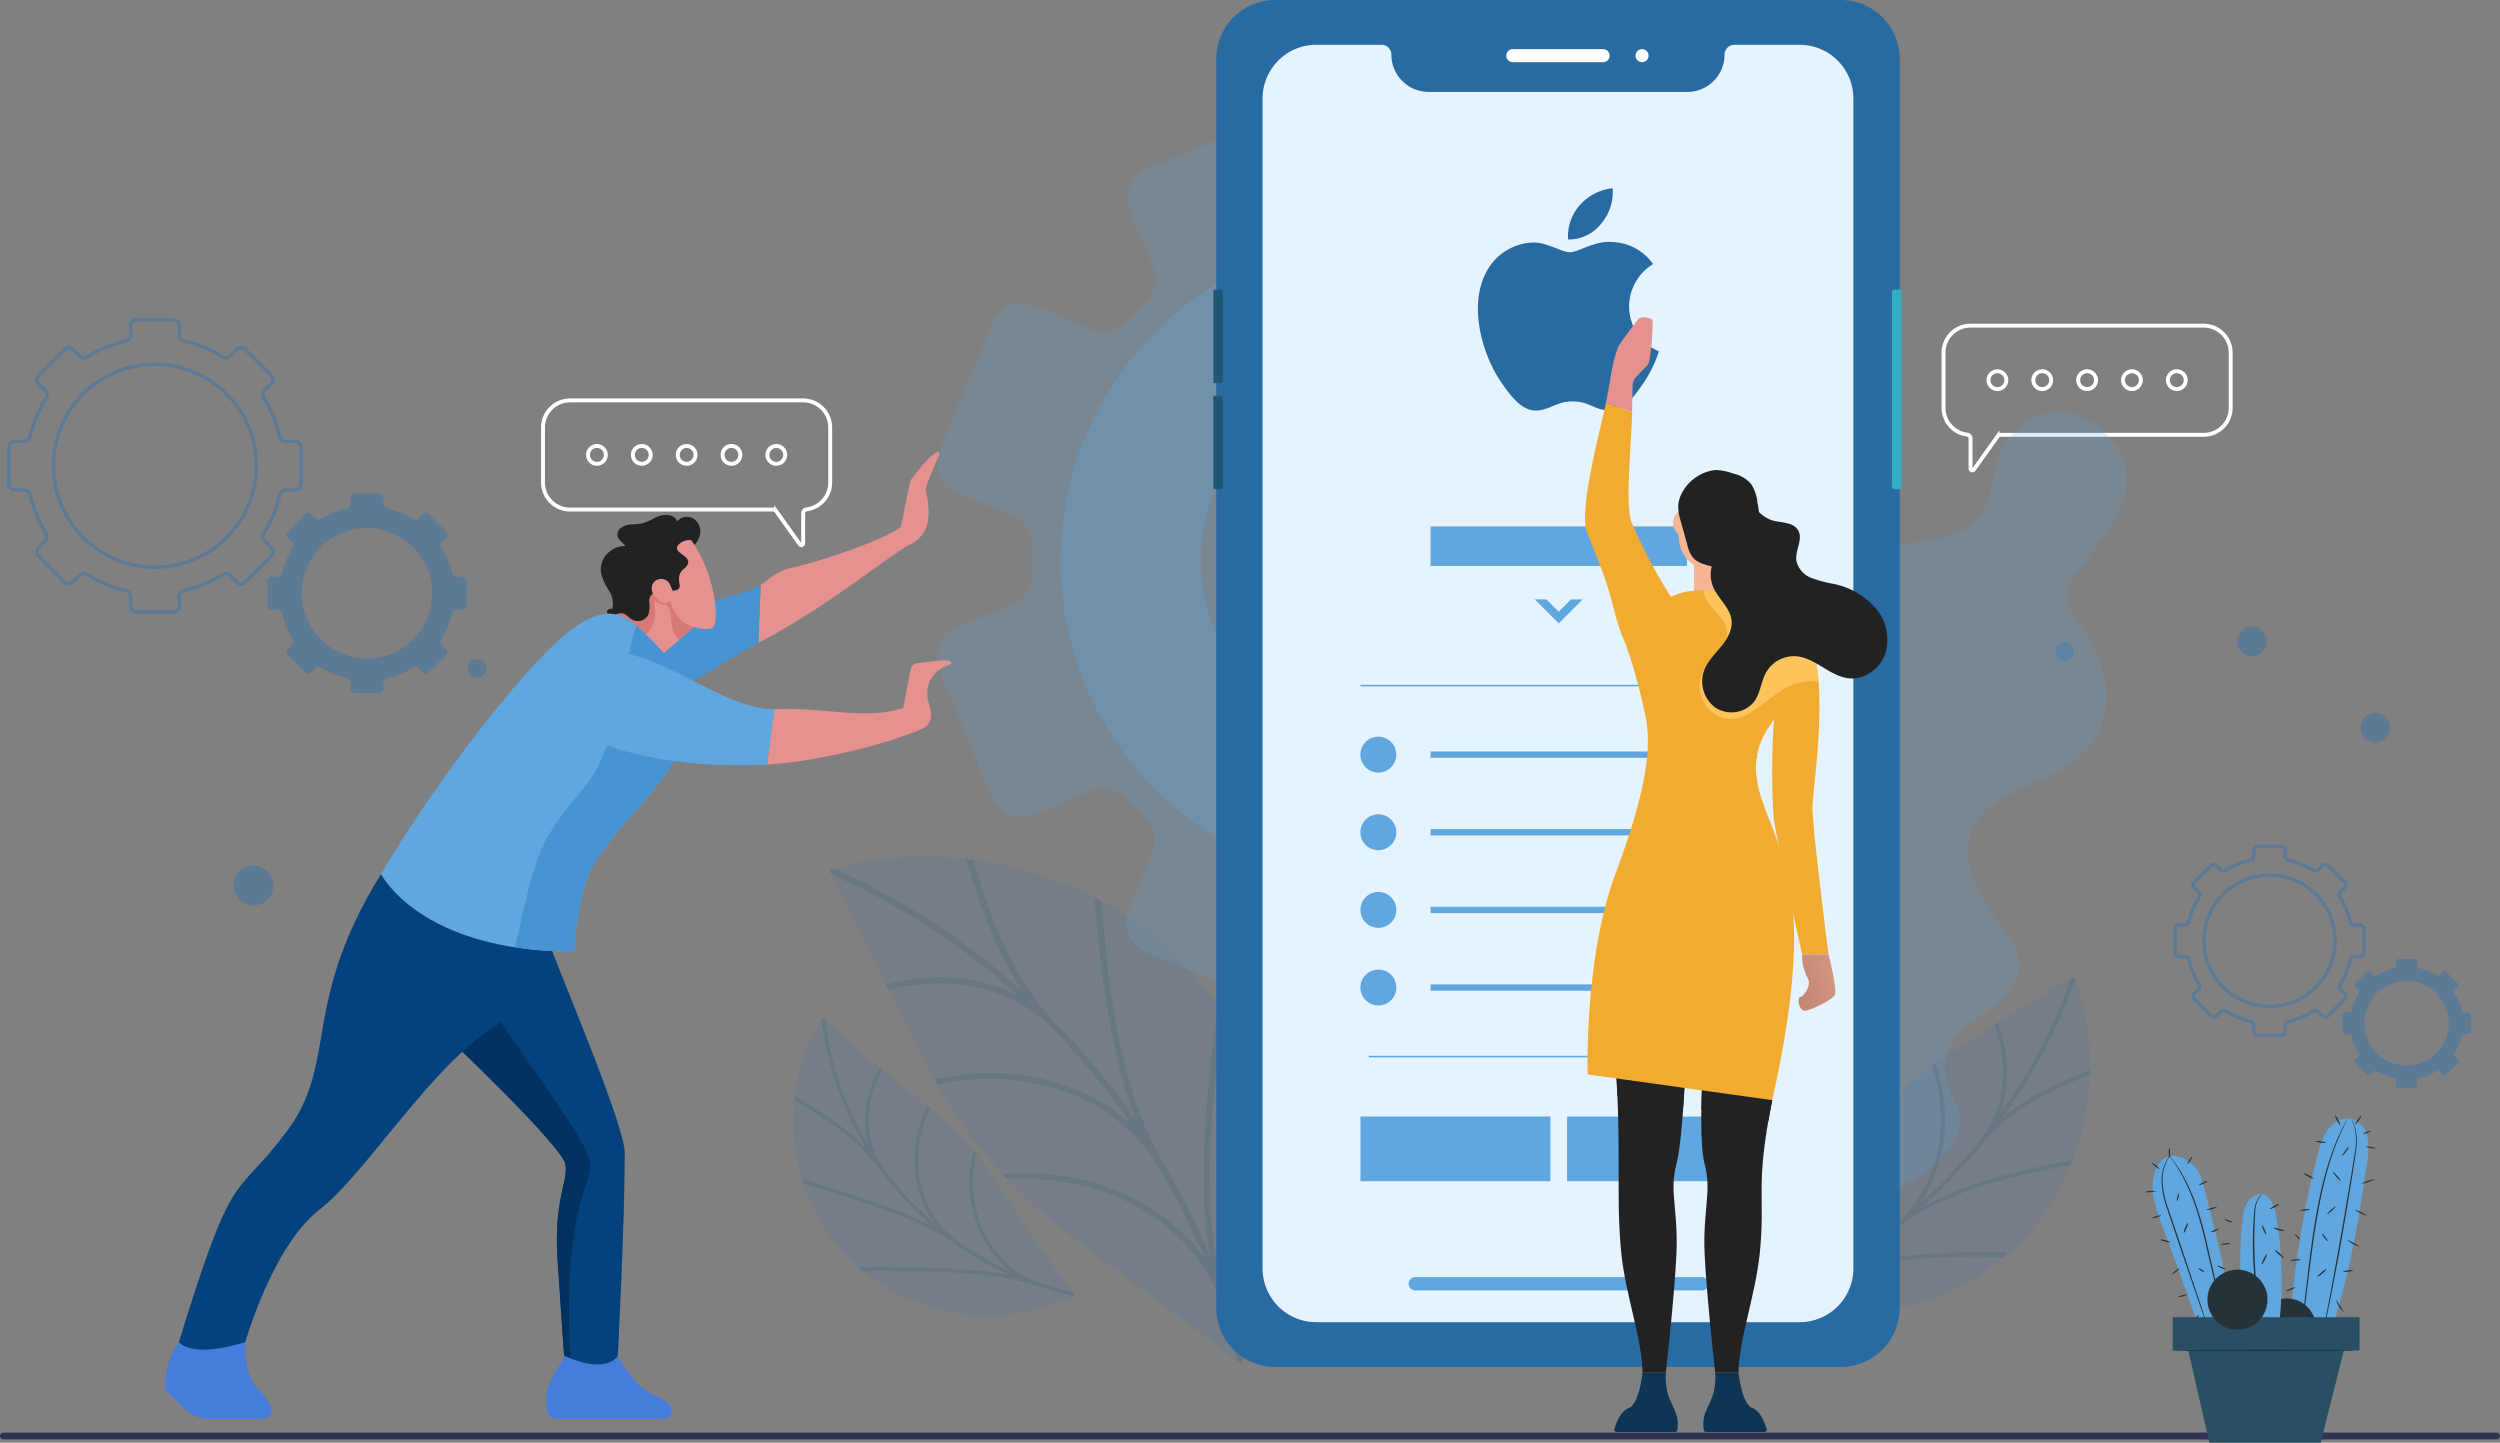 <svg xmlns="http://www.w3.org/2000/svg" xmlns:xlink="http://www.w3.org/1999/xlink" width="570" height="328.933" viewBox="0 0 570 328.933">
  <rect x="0" y="0" width="570" height="328.933" fill="#808080" stroke="none"/>
  <defs>
    <linearGradient id="linear-gradient" x1="6.052" y1="0.5" x2="-22.765" y2="0.5" gradientUnits="objectBoundingBox">
      <stop offset="0" stop-color="#19425e"/>
      <stop offset="0.992" stop-color="#34adc7"/>
    </linearGradient>
    <linearGradient id="linear-gradient-3" x1="147.216" y1="-0.457" x2="118.4" y2="-0.457" xlink:href="#linear-gradient"/>
    <linearGradient id="linear-gradient-4" x1="4.544" y1="-1.484" x2="-3.147" y2="2.078" gradientUnits="objectBoundingBox">
      <stop offset="0" stop-color="#fcc4ad"/>
      <stop offset="0.147" stop-color="#f3baa4"/>
      <stop offset="0.393" stop-color="#dca08c"/>
      <stop offset="0.706" stop-color="#b77666"/>
      <stop offset="0.958" stop-color="#955043"/>
    </linearGradient>
  </defs>
  <g id="IT_Service_Bulgaria_ic_8" transform="translate(-212 -4548)">
    <g id="IT_Service_Dominica_ic_3" transform="translate(-598 3053.627)">
      <g id="IT_Service_Myanmar_ic_3" transform="translate(642 -9343)">
        <g id="flutter-app-development" transform="translate(130.293 10789.835)">
          <g id="Group_1436" data-name="Group 1436" transform="translate(72.97 95.165)">
            <g id="Group_10" data-name="Group 10" transform="translate(0 0)">
              <g id="Group_3" data-name="Group 3" transform="translate(-33.263 25.231)" opacity="0.3">
                <path id="Path_1" data-name="Path 1" d="M253.267,154.642v-8.2a1.452,1.452,0,0,0-1.453-1.453H249.7a1.333,1.333,0,0,1-1.3-1.023,29.025,29.025,0,0,0-3.655-8.869,1.354,1.354,0,0,1,.177-1.679l1.485-1.485a1.454,1.454,0,0,0,0-2.055l-5.8-5.8a1.452,1.452,0,0,0-2.055,0l-1.484,1.484a1.353,1.353,0,0,1-1.679.176,29.048,29.048,0,0,0-8.873-3.659,1.332,1.332,0,0,1-1.022-1.3v-2.1a1.454,1.454,0,0,0-1.454-1.454h-8.208a1.454,1.454,0,0,0-1.454,1.454v2.1a1.333,1.333,0,0,1-1.023,1.3,29.032,29.032,0,0,0-8.873,3.659,1.353,1.353,0,0,1-1.679-.177l-1.482-1.482a1.452,1.452,0,0,0-2.055,0l-5.8,5.8a1.454,1.454,0,0,0,0,2.055l1.483,1.483a1.352,1.352,0,0,1,.176,1.679,29.078,29.078,0,0,0-3.656,8.872,1.332,1.332,0,0,1-1.3,1.023h-2.109a1.453,1.453,0,0,0-1.454,1.453v8.2a1.453,1.453,0,0,0,1.454,1.453h2.109a1.332,1.332,0,0,1,1.3,1.022,29.062,29.062,0,0,0,3.659,8.869,1.353,1.353,0,0,1-.176,1.679l-1.485,1.488a1.453,1.453,0,0,0,0,2.055l5.8,5.8a1.452,1.452,0,0,0,2.055,0l1.488-1.488a1.354,1.354,0,0,1,1.68-.176A29.052,29.052,0,0,0,213.362,179a1.333,1.333,0,0,1,1.023,1.3v2.116a1.454,1.454,0,0,0,1.454,1.454h8.2a1.454,1.454,0,0,0,1.454-1.454V180.3a1.333,1.333,0,0,1,1.023-1.3,29.044,29.044,0,0,0,8.869-3.652,1.353,1.353,0,0,1,1.679.176l1.488,1.488a1.452,1.452,0,0,0,2.055,0l5.8-5.8a1.453,1.453,0,0,0,0-2.055l-1.488-1.488a1.354,1.354,0,0,1-.177-1.679,29.021,29.021,0,0,0,3.656-8.869,1.332,1.332,0,0,1,1.3-1.023h2.113a1.452,1.452,0,0,0,1.449-1.453Zm-33.332,19.03a23.13,23.13,0,1,1,23.12-23.14,23.13,23.13,0,0,1-23.12,23.14Z" transform="translate(-186.607 -117.211)" fill="none" stroke="#0a6cc7" stroke-miterlimit="10" stroke-width="0.79"/>
                <path id="Path_2" data-name="Path 2" d="M305.7,192.309v-5.591a.992.992,0,0,0-.992-.992h-1.439a.908.908,0,0,1-.889-.7,19.791,19.791,0,0,0-2.49-6.044.922.922,0,0,1,.12-1.145l1.012-1.012a.992.992,0,0,0,0-1.4l-3.954-3.954a.992.992,0,0,0-1.4,0l-1.011,1.011a.923.923,0,0,1-1.145.12,19.779,19.779,0,0,0-6.046-2.493.908.908,0,0,1-.7-.887v-1.431a.992.992,0,0,0-.992-.992h-5.591a.992.992,0,0,0-.992.992v1.434a.909.909,0,0,1-.7.889,19.8,19.8,0,0,0-6.048,2.493.923.923,0,0,1-1.145-.12l-1.01-1.01a.992.992,0,0,0-1.4,0l-3.953,3.954a.992.992,0,0,0,0,1.4l1.011,1.011a.922.922,0,0,1,.12,1.144,19.784,19.784,0,0,0-2.491,6.047.908.908,0,0,1-.889.7h-1.438a.992.992,0,0,0-.992.992v5.591a.992.992,0,0,0,.992.992h1.438a.907.907,0,0,1,.888.7,19.82,19.82,0,0,0,2.492,6.045.922.922,0,0,1-.12,1.145l-1.012,1.012a.992.992,0,0,0,0,1.4l3.953,3.954a.992.992,0,0,0,1.4,0l1.013-1.013a.921.921,0,0,1,1.144-.12,19.812,19.812,0,0,0,6.044,2.489.908.908,0,0,1,.7.889v1.443a.992.992,0,0,0,.992.992h5.592a.992.992,0,0,0,.992-.992V209.8a.907.907,0,0,1,.7-.887,19.818,19.818,0,0,0,6.044-2.489.922.922,0,0,1,1.144.12l1.014,1.014a.992.992,0,0,0,1.4,0l3.954-3.954a.992.992,0,0,0,0-1.4l-1.013-1.013a.923.923,0,0,1-.12-1.145A19.8,19.8,0,0,0,302.377,194a.908.908,0,0,1,.889-.7h1.44a.992.992,0,0,0,.99-1ZM282.98,204.389a14.874,14.874,0,1,1,14.867-14.88,14.874,14.874,0,0,1-14.867,14.88Z" transform="translate(-201.301 -127.105)" fill="#0a6cc7"/>
              </g>
              <g id="Group_3-2" data-name="Group 3" transform="translate(460.638 145.324)" opacity="0.3">
                <path id="Path_1-2" data-name="Path 1" d="M229.7,141.411v-5.3a.939.939,0,0,0-.939-.939H227.4a.862.862,0,0,1-.842-.661,18.766,18.766,0,0,0-2.363-5.734.875.875,0,0,1,.114-1.086l.96-.96a.94.94,0,0,0,0-1.329l-3.751-3.751a.939.939,0,0,0-1.328,0l-.959.959a.875.875,0,0,1-1.086.114,18.78,18.78,0,0,0-5.736-2.366.861.861,0,0,1-.661-.842v-1.361a.94.94,0,0,0-.94-.94H205.5a.94.94,0,0,0-.94.94v1.36a.862.862,0,0,1-.661.842,18.77,18.77,0,0,0-5.737,2.366.875.875,0,0,1-1.086-.114l-.958-.958a.939.939,0,0,0-1.328,0l-3.75,3.751a.94.94,0,0,0,0,1.329l.959.959a.874.874,0,0,1,.114,1.085,18.8,18.8,0,0,0-2.364,5.736.861.861,0,0,1-.842.661h-1.363a.939.939,0,0,0-.94.939v5.3a.939.939,0,0,0,.94.939h1.363a.861.861,0,0,1,.842.661,18.79,18.79,0,0,0,2.366,5.734.875.875,0,0,1-.114,1.086l-.96.962a.939.939,0,0,0,0,1.328l3.75,3.751a.939.939,0,0,0,1.328,0l.962-.962a.875.875,0,0,1,1.086-.114,18.783,18.783,0,0,0,5.734,2.361.862.862,0,0,1,.661.842v1.368a.94.94,0,0,0,.94.94h5.3a.94.94,0,0,0,.94-.94V158a.862.862,0,0,1,.661-.842,18.778,18.778,0,0,0,5.734-2.361.875.875,0,0,1,1.085.114l.962.962a.939.939,0,0,0,1.328,0l3.751-3.751a.939.939,0,0,0,0-1.328l-.962-.962a.875.875,0,0,1-.114-1.086,18.763,18.763,0,0,0,2.364-5.734.861.861,0,0,1,.842-.662h1.366a.939.939,0,0,0,.937-.939Zm-21.55,12.3A14.954,14.954,0,1,1,223.1,138.753a14.954,14.954,0,0,1-14.948,14.961Z" transform="translate(-186.607 -117.211)" fill="none" stroke="#0a6cc7" stroke-miterlimit="10" stroke-width="0.79"/>
                <path id="Path_2-2" data-name="Path 2" d="M289.635,183.292v-3.615a.642.642,0,0,0-.642-.642h-.931a.587.587,0,0,1-.575-.451,12.8,12.8,0,0,0-1.61-3.908.6.6,0,0,1,.078-.74l.654-.654a.642.642,0,0,0,0-.906l-2.556-2.556a.642.642,0,0,0-.9,0l-.654.654a.6.6,0,0,1-.74.078,12.788,12.788,0,0,0-3.909-1.612.587.587,0,0,1-.449-.573v-.925a.642.642,0,0,0-.642-.642h-3.615a.642.642,0,0,0-.642.642v.927a.587.587,0,0,1-.451.575,12.8,12.8,0,0,0-3.91,1.612.6.6,0,0,1-.74-.078l-.653-.653a.642.642,0,0,0-.906,0l-2.555,2.556a.642.642,0,0,0,0,.906l.654.654a.6.6,0,0,1,.078.739,12.791,12.791,0,0,0-1.611,3.909.587.587,0,0,1-.575.45H260.9a.642.642,0,0,0-.642.642V183.3a.642.642,0,0,0,.642.642h.93a.587.587,0,0,1,.574.45,12.814,12.814,0,0,0,1.611,3.908.6.6,0,0,1-.078.74l-.654.654a.642.642,0,0,0,0,.906l2.555,2.556a.642.642,0,0,0,.906,0l.655-.655a.6.6,0,0,1,.739-.078,12.809,12.809,0,0,0,3.908,1.609.587.587,0,0,1,.451.575v.933a.642.642,0,0,0,.642.642h3.616a.642.642,0,0,0,.642-.642V194.6a.587.587,0,0,1,.451-.574,12.813,12.813,0,0,0,3.907-1.609.6.6,0,0,1,.739.078l.656.656a.642.642,0,0,0,.9,0l2.556-2.556a.642.642,0,0,0,0-.906l-.655-.655a.6.6,0,0,1-.078-.74,12.8,12.8,0,0,0,1.611-3.908.587.587,0,0,1,.575-.45H289a.642.642,0,0,0,.64-.645Zm-14.686,7.81a9.616,9.616,0,1,1,9.612-9.62,9.616,9.616,0,0,1-9.612,9.62Z" transform="translate(-222.141 -141.136)" fill="#0a6cc7"/>
              </g>
              <g id="Group_4" data-name="Group 4" opacity="0.3">
                <circle id="Ellipse_3" data-name="Ellipse 3" cx="3.391" cy="3.391" r="3.391" transform="translate(502.945 114.894)" fill="#0a6cc7"/>
                <circle id="Ellipse_4" data-name="Ellipse 4" cx="2.127" cy="2.127" r="2.127" transform="translate(339.126)" fill="#0a6cc7"/>
                <path id="Path_3" data-name="Path 3" d="M198.753,97.413a2.127,2.127,0,1,1-2.127-2.127A2.127,2.127,0,0,1,198.753,97.413Z" transform="translate(238.845 3.427)" fill="#0a6cc7"/>
                <path id="Path_4" data-name="Path 4" d="M245.763,228.209a2.127,2.127,0,1,1-2.127-2.127A2.127,2.127,0,0,1,245.763,228.209Z" transform="translate(-170.125 -123.422)" fill="#0a6cc7"/>
                <circle id="Ellipse_7" data-name="Ellipse 7" cx="3.391" cy="3.391" r="3.391" transform="translate(474.78 95.203)" fill="#0a6cc7"/>
                <path id="Path_6" data-name="Path 6" d="M490.764,242.243a4.537,4.537,0,1,1-4.538-4.538,4.537,4.537,0,0,1,4.538,4.538Z" transform="translate(-169.421 -123.405)" fill="#0a6cc7"/>
                <path id="Path_7" data-name="Path 7" d="M156.6,186.217a4.537,4.537,0,1,1-4.537-4.537,4.537,4.537,0,0,1,4.537,4.537Z" transform="translate(-129.523 -31.941)" fill="#0a6cc7"/>
              </g>
            </g>
            <g id="Group_32" data-name="Group 32" transform="translate(407.856 26.623)">
              <path id="Path_79" data-name="Path 79" d="M626.283,207.074H573.137a6.167,6.167,0,0,0-6.167,6.167V225.8a6.17,6.17,0,0,0,5.388,6.119.888.888,0,0,1,.777.882v6.874a.409.409,0,0,0,.741.237l5.413-7.57a.9.9,0,0,1,.729-.376h46.262a6.167,6.167,0,0,0,6.167-6.167V213.241a6.167,6.167,0,0,0-6.166-6.167Z" transform="translate(-566.97 -207.074)" fill="none" stroke="#fff" stroke-miterlimit="10" stroke-width="0.896"/>
              <g id="Group_31" data-name="Group 31" transform="translate(10.26 10.396)">
                <path id="Path_80" data-name="Path 80" d="M581.275,219.485a2.031,2.031,0,1,1-2.031-2.031,2.031,2.031,0,0,1,2.031,2.031Z" transform="translate(-577.214 -217.454)" fill="none" stroke="#fff" stroke-miterlimit="10" stroke-width="0.896"/>
                <path id="Path_81" data-name="Path 81" d="M591.484,219.485a2.031,2.031,0,1,1-2.031-2.031,2.031,2.031,0,0,1,2.031,2.031Z" transform="translate(-577.199 -217.454)" fill="none" stroke="#fff" stroke-miterlimit="10" stroke-width="0.896"/>
                <path id="Path_82" data-name="Path 82" d="M601.693,219.485a2.029,2.029,0,1,1-.594-1.436,2.03,2.03,0,0,1,.594,1.436Z" transform="translate(-577.183 -217.454)" fill="none" stroke="#fff" stroke-miterlimit="10" stroke-width="0.896"/>
                <path id="Path_83" data-name="Path 83" d="M611.9,219.485a2.031,2.031,0,1,1-2.031-2.031,2.031,2.031,0,0,1,2.031,2.031Z" transform="translate(-577.167 -217.454)" fill="none" stroke="#fff" stroke-miterlimit="10" stroke-width="0.896"/>
                <path id="Path_84" data-name="Path 84" d="M622.112,219.485a2.029,2.029,0,1,1-.594-1.436A2.031,2.031,0,0,1,622.112,219.485Z" transform="translate(-577.151 -217.454)" fill="none" stroke="#fff" stroke-miterlimit="10" stroke-width="0.896"/>
              </g>
            </g>
            <g id="Group_34" data-name="Group 34" transform="translate(88.545 43.663)">
              <path id="Path_85" data-name="Path 85" d="M206.9,262.031h53.145a6.167,6.167,0,0,1,6.167,6.167v12.555a6.168,6.168,0,0,1-5.389,6.119.889.889,0,0,0-.775.883v6.873a.408.408,0,0,1-.741.237l-5.413-7.57a.9.9,0,0,0-.729-.375H206.9a6.167,6.167,0,0,1-6.167-6.167V268.2a6.167,6.167,0,0,1,6.167-6.167Z" transform="translate(-200.733 -262.031)" fill="none" stroke="#fff" stroke-miterlimit="10" stroke-width="0.896"/>
              <g id="Group_33" data-name="Group 33" transform="translate(10.26 10.395)">
                <path id="Path_86" data-name="Path 86" d="M251.814,274.441a2.031,2.031,0,1,0,2.031-2.031A2.031,2.031,0,0,0,251.814,274.441Z" transform="translate(-210.914 -272.41)" fill="none" stroke="#fff" stroke-miterlimit="10" stroke-width="0.896"/>
                <path id="Path_87" data-name="Path 87" d="M241.6,274.441a2.031,2.031,0,1,0,2.03-2.031A2.031,2.031,0,0,0,241.6,274.441Z" transform="translate(-210.93 -272.41)" fill="none" stroke="#fff" stroke-miterlimit="10" stroke-width="0.896"/>
                <path id="Path_88" data-name="Path 88" d="M231.4,274.441a2.031,2.031,0,1,0,2.031-2.031A2.031,2.031,0,0,0,231.4,274.441Z" transform="translate(-210.947 -272.41)" fill="none" stroke="#fff" stroke-miterlimit="10" stroke-width="0.896"/>
                <path id="Path_89" data-name="Path 89" d="M221.186,274.441a2.031,2.031,0,1,0,2.03-2.031,2.031,2.031,0,0,0-2.03,2.031Z" transform="translate(-210.962 -272.41)" fill="none" stroke="#fff" stroke-miterlimit="10" stroke-width="0.896"/>
                <path id="Path_90" data-name="Path 90" d="M210.977,274.441a2.031,2.031,0,1,0,2.03-2.031A2.031,2.031,0,0,0,210.977,274.441Z" transform="translate(-210.977 -272.41)" fill="none" stroke="#fff" stroke-miterlimit="10" stroke-width="0.896"/>
              </g>
            </g>
          </g>
          <g id="Group_68" data-name="Group 68" transform="translate(79.859 47.538)">
            <g id="Group_4-2" data-name="Group 4" transform="translate(333.581 93.975)">
              <g id="Group_3-3" data-name="Group 3" transform="translate(0 0)" opacity="0.2">
                <path id="Path_4-2" data-name="Path 4" d="M587.465,262.5c9.134-1.106,13.187-3.061,15.523-6a13.638,13.638,0,0,0,2.245-5.245c.246-1,.44-2.077.669-3.192.251-1.1.51-2.259.824-3.472a17.182,17.182,0,0,1,3.64-6.818,15.287,15.287,0,0,1,6.532-4.391c5-1.732,10.805-.561,16.1,5.528a13.076,13.076,0,0,1,3.535,9.208c-.056,3.077-1.317,5.961-2.811,8.885a56.053,56.053,0,0,1-5.448,8.089c-1.805,2.529-3.539,4.752-4.607,6.471-2.181,3.416.536,6.9,3.284,11.266,2.807,4.408,5.621,9.692,4.816,17.213a18.1,18.1,0,0,1-1.319,4.951,14.4,14.4,0,0,1-2.329,3.91,26.422,26.422,0,0,1-7.09,5.535c-2.672,1.519-5.61,2.777-8.393,4.03a40.235,40.235,0,0,0-7.191,4.065c-7.924,5.973-5.989,17.2,2.278,27.078,4.121,4.965,5.014,8.778,3.655,12.049-1.251,3.285-4.417,6.1-8.326,8.819-7.512,5.447-10.624,9.778-5.516,19.775a8.628,8.628,0,0,1,.134,7.572,21.256,21.256,0,0,1-6.042,7.251,38.363,38.363,0,0,1-22.633,8.273c-8.623.07-18.31-3.454-26.412-10.535a45.2,45.2,0,0,1-15.1-30.175,38.055,38.055,0,0,1,4.508-21.239c3.053-5.908,7.589-10.66,11.952-15.053,2.144-2.211,4.483-4.27,6.609-6.358a64.966,64.966,0,0,0,5.872-6.4,32.461,32.461,0,0,0,4.616-7.043,26.038,26.038,0,0,0,1.509-4.035,31.984,31.984,0,0,0,1.022-4.461c.468-3.153.737-6.154.908-9.013.24-2.828.423-5.5.564-8.041.158-2.536.255-4.96.518-7.2a46.955,46.955,0,0,1,1.183-6.266,22.372,22.372,0,0,1,2.181-5.394,16.058,16.058,0,0,1,3.893-4.355C576.089,265.248,580.588,263.3,587.465,262.5Z" transform="translate(-527.351 -232.653)" fill="#60a6df"/>
              </g>
            </g>
            <g id="Group_16" data-name="Group 16" transform="translate(147.009 195.302)" opacity="0.3">
              <path id="Path_13" data-name="Path 13" d="M491.823,326.053a80.03,80.03,0,0,1,15.437,30.7,85.358,85.358,0,0,1,2.352,15.422c.136,2.475.228,4.851.193,7.158-.1,2.339-.26,4.578-.468,6.709a73.652,73.652,0,0,1-2,11.518q-.62,2.533-1.256,4.677c-.487,1.449-.962,2.764-1.412,3.942a69.343,69.343,0,0,1-3.162,7.234s-2.488-1.719-6.315-4.624l-3.092-2.379-3.691-2.689c-2.58-1.9-5.279-4.019-8.351-6.18-1.5-1.095-3.007-2.225-4.508-3.391-1.566-1.142-3.2-2.291-4.767-3.489-3.056-2.438-6.485-4.791-9.52-7.41a107.146,107.146,0,0,1-31.178-37.349c-2.027-3.454-3.737-7.249-5.591-10.688-.9-1.758-1.739-3.567-2.58-5.315-.88-1.685-1.723-3.374-2.531-5.042-1.578-3.409-3.184-6.443-4.589-9.321-.7-1.455-1.367-2.832-1.984-4.11-.645-1.253-1.244-2.413-1.788-3.469-2.176-4.282-3.422-7.04-3.422-7.04a69.213,69.213,0,0,1,7.684-1.819c1.237-.231,2.617-.461,4.13-.686,1.483-.165,3.091-.294,4.825-.4a73.641,73.641,0,0,1,11.687.087c2.133.176,4.366.418,6.684.737,2.276.378,4.6.893,7.009,1.47a85.42,85.42,0,0,1,14.754,5.068,80.03,80.03,0,0,1,27.454,20.673Z" transform="translate(-407.597 -297.827)" fill="#0a6cc7" opacity="0.3"/>
              <g id="Group_15" data-name="Group 15" transform="translate(0.005 0.538)" opacity="0.5">
                <path id="Path_14" data-name="Path 14" d="M469.639,307.89l-1.588-.873c.154,2.553.415,5.869.846,9.627.362,3.828.816,8.174,1.553,12.639.358,2.246.663,4.633,1.112,6.976.405,2.379,1,4.673,1.5,7.116.524,2.424,1.149,4.829,1.9,7.2.782,2.346,1.463,4.825,2.43,7.157-1.405-1.942-2.685-3.977-4.194-5.843l-4.453-5.648c-1.513-1.858-3.155-3.612-4.725-5.422-.8-.891-1.572-1.811-2.4-2.679l-2.529-2.558a42.271,42.271,0,0,1-3.762-4.393,43.706,43.706,0,0,1-3.276-4.56,87.516,87.516,0,0,1-5.141-9.7c-1.412-3.354-2.727-6.562-3.816-9.715s-1.948-6.238-2.764-8.859l-1.6-.184c1.29,4.156,2.777,9.362,4.883,14.492,1.084,2.527,2.119,5.311,3.441,7.878.645,1.3,1.357,2.572,2.092,3.843q1.052,1.968,2.275,3.847a161.688,161.688,0,0,0-42.8-27.81l-1.029.3h0l.461,1a160.226,160.226,0,0,1,42.417,27.568,43.494,43.494,0,0,0-3.98-1.788,41.136,41.136,0,0,0-4.126-1.185,38.319,38.319,0,0,0-8.048-1.117,46.4,46.4,0,0,0-13.874,1.634l.608,1.2a41.749,41.749,0,0,1,8.222-1.348,38.5,38.5,0,0,1,9.644.358,34.219,34.219,0,0,1,10.031,3.06,40.683,40.683,0,0,1,4.809,2.733,35.892,35.892,0,0,1,4.316,3.737l2.509,2.534c.819.86,1.583,1.774,2.377,2.657,1.558,1.8,3.185,3.533,4.686,5.376l4.415,5.6c1.5,1.848,2.764,3.87,4.159,5.793a39.347,39.347,0,0,0-5.9-4.453,57.207,57.207,0,0,0-6.336-3.259,43.444,43.444,0,0,0-6.48-2.149,49.391,49.391,0,0,0-6.279-1.255,62.782,62.782,0,0,0-11.309-.3,65.446,65.446,0,0,0-8.385,1.3l.661,1.155a52.887,52.887,0,0,1,10.248-1.233,51.205,51.205,0,0,1,13.67,1.393,46,46,0,0,1,14.571,6.2,51.125,51.125,0,0,1,6.525,5.424A42.117,42.117,0,0,1,482.6,368.4c1.054,1.6,1.869,3.336,2.811,5,.9,1.687,1.852,3.348,2.708,5.056l2.439,5.193,1.221,2.595c.389.874.72,1.773,1.082,2.657a38.914,38.914,0,0,0-6.183-6.774,39.842,39.842,0,0,0-7.077-5.112,52.155,52.155,0,0,0-14.521-5.773,62.785,62.785,0,0,0-11.949-1.46,47,47,0,0,0-6.219.269l1.106,1.127a51.808,51.808,0,0,1,8.97.126,54.435,54.435,0,0,1,6.7.991,62.9,62.9,0,0,1,7.447,2.2,44.032,44.032,0,0,1,7.713,3.686c1.281.751,2.561,1.566,3.828,2.449q1.793,1.382,3.531,2.965c1.155,1.057,2.284,2.185,3.374,3.38a38.576,38.576,0,0,1,2.914,3.886,49.65,49.65,0,0,1,2.565,4.295,42.374,42.374,0,0,1,1.889,4.764c1.5,4.146,2.508,8.432,3.66,12.678l.9.631.479-.961c-1.161-4.285-2.18-8.613-3.693-12.794-.559-1.659-.992-3.332-1.387-4.994q-.69-2.458-1.129-4.94c-.31-1.648-.487-3.327-.7-4.976q-.357-2.446-.522-4.913c-.113-1.643-.171-3.289-.184-4.935q-.123-2.414-.113-4.818c-.014-3.191.238-6.424.323-9.416.143-3.024.387-5.965.679-8.747s.487-5.3.78-7.637c.539-4.639,1.206-8.362,1.489-10.3l-1.272-1.889c-.184.909-.538,3.37-1.056,7.015-.538,3.662-1.057,8.357-1.48,13.637-.565,5.378-.746,11.149-.878,17.276-.007,3.032.147,6.068.269,9.209.14,3.133.654,6.162,1.051,9.33-.368-.893-.7-1.8-1.092-2.68l-1.231-2.619-2.461-5.238c-.864-1.723-1.823-3.4-2.732-5.1-.95-1.679-1.774-3.429-2.836-5.044a76.519,76.519,0,0,1-7.08-16.217A124.685,124.685,0,0,1,472.777,335c-.874-5.473-1.639-10.6-2.106-15.3C470.256,314.967,469.8,311.005,469.639,307.89Z" transform="translate(-407.602 -298.17)" fill="#04427d"/>
              </g>
            </g>
            <g id="Group_18" data-name="Group 18" transform="translate(138.721 232.001)" opacity="0.3">
              <path id="Path_15" data-name="Path 15" d="M441.595,349.564a85.252,85.252,0,0,1,8.109,10.846c2.538,3.822,5.048,7.824,7.508,11.387,2.439,3.567,4.767,6.791,6.513,9.059l2.822,3.718-1.106.575a33.133,33.133,0,0,1-3.225,1.412,42.521,42.521,0,0,1-12.3,2.658A46.061,46.061,0,0,1,431.9,386.85a42.97,42.97,0,0,1-28.341-31.144,46.046,46.046,0,0,1-.664-18.16,42.553,42.553,0,0,1,3.8-11.984,33.877,33.877,0,0,1,1.708-3.083l.678-1.049,3.436,3.16c2.094,1.952,5.084,4.571,8.407,7.335,3.317,2.785,7.064,5.659,10.63,8.546A85.069,85.069,0,0,1,441.595,349.564Z" transform="translate(-402.292 -321.43)" fill="#0a6cc7" opacity="0.3"/>
              <g id="Group_17" data-name="Group 17" transform="translate(0.247 0.002)">
                <path id="Path_16" data-name="Path 16" d="M433.379,342.042l-.563-.485a28.791,28.791,0,0,0-2.92,11.167,24.263,24.263,0,0,0,4.467,15.557,71.55,71.55,0,0,1-11.574-12.536,18.747,18.747,0,0,1-3.357-12.3,23.705,23.705,0,0,1,3.113-10.115l-.616-.5a24.876,24.876,0,0,0-2.948,7.71,21.226,21.226,0,0,0,.331,9.937,73.415,73.415,0,0,1-9.831-28.605l-.488-.439h0l-.356.541a74.243,74.243,0,0,0,9.944,28.939c-5.1-4.96-11.377-8.814-16.025-11.649l-.107.979c2.926,1.762,6.527,3.994,10.024,6.591a44.309,44.309,0,0,1,9.622,9.409,72.388,72.388,0,0,0,11.712,12.685,121.865,121.865,0,0,0-16.526-6.577c-5.311-1.771-10.136-3.251-13.135-4.146l.344,1.091c3.673,1.065,9.675,2.87,15.994,5.068,6.4,2.226,12.951,4.752,18.962,8.918a73.212,73.212,0,0,0,12.09,6.854,86.686,86.686,0,0,0-11.165-1.314c-3.664-.247-7.265-.341-10.532-.41-6.528-.127-11.7-.138-12.839-.079l1.106.943c2.5-.057,9.083-.072,16.527.129,3.732.115,7.67.33,11.628.782a57.622,57.622,0,0,1,11.9,2.563,77.105,77.105,0,0,0,7.717,2.133l.572-.3s-.14-.192-.391-.529a75.882,75.882,0,0,1-7.627-2.108,21.444,21.444,0,0,1-9.583-6.661A24.569,24.569,0,0,1,444.094,366a28.084,28.084,0,0,1-.227-13.654l-.543-.665a28.2,28.2,0,0,0-.76,10.6,27.253,27.253,0,0,0,2.608,8.86,23.871,23.871,0,0,0,6.712,8.211,72.287,72.287,0,0,1-11.954-6.774,21.191,21.191,0,0,1-6.736-7.783,24.082,24.082,0,0,1-2.468-9.011A28.287,28.287,0,0,1,433.379,342.042Z" transform="translate(-402.449 -321.432)" fill="#04427d" opacity="0.5"/>
              </g>
            </g>
            <g id="Group_20" data-name="Group 20" transform="translate(360.823 222.655)" opacity="0.3">
              <path id="Path_17" data-name="Path 17" d="M603.568,374.94a56.254,56.254,0,0,1-19.461,13.149,61.008,61.008,0,0,1-10.239,3.061c-1.665.335-3.273.628-4.845.835-1.6.17-3.133.289-4.607.369a53.972,53.972,0,0,1-8.05-.147q-1.791-.149-3.325-.348c-1.04-.169-1.99-.346-2.844-.518a50.043,50.043,0,0,1-5.3-1.331s.882-1.9,2.438-4.849c.392-.733.821-1.533,1.283-2.4.451-.886.934-1.833,1.441-2.828,1.025-1.979,2.2-4.075,3.374-6.415,1.226-2.282,2.515-4.678,3.829-7.122,1.389-2.371,2.713-4.967,4.25-7.342a72.8,72.8,0,0,1,23.5-25.068c2.271-1.687,4.777-3.175,7.054-4.713l6.862-4.28c2.259-1.326,4.274-2.629,6.184-3.778l2.73-1.622,2.3-1.434c2.845-1.743,4.682-2.744,4.682-2.744a49.9,49.9,0,0,1,1.67,5.209q.34,1.262.7,2.8.3,1.518.561,3.3a53.862,53.862,0,0,1,.665,8.025c.017,1.474,0,3.015-.07,4.619-.1,1.583-.294,3.2-.521,4.888a60.823,60.823,0,0,1-2.4,10.412A56.25,56.25,0,0,1,603.568,374.94Z" transform="translate(-544.888 -315.419)" fill="#0a6cc7" opacity="0.3"/>
              <g id="Group_19" data-name="Group 19" transform="translate(0 0.002)" opacity="0.5">
                <path id="Path_18" data-name="Path 18" d="M613.993,358.46l.473-1.146c-1.735.281-3.988.692-6.533,1.256-2.595.527-5.535,1.167-8.542,2.013a84.262,84.262,0,0,0-18.925,7.155,123.279,123.279,0,0,0,13.682-14.461,28.985,28.985,0,0,1,2.726-2.931,29.954,29.954,0,0,1,2.9-2.6,56.485,56.485,0,0,1,6.3-4.232c2.2-1.205,4.331-2.318,6.421-3.268s4.155-1.735,5.91-2.447l.022-1.106c-5.672,2.242-13.453,5.529-19.81,10.739a125.161,125.161,0,0,0,16.475-31.318l-.262-.7h0l-.665.369a124.21,124.21,0,0,1-16.346,31.069c2.956-7.735,1.624-15.806-.325-20.972l-.8.5a30.58,30.58,0,0,1,1.446,5.621,27.765,27.765,0,0,1,.4,6.7,24.506,24.506,0,0,1-1.391,7.152,28.221,28.221,0,0,1-1.525,3.52,25.01,25.01,0,0,1-2.236,3.268,122.148,122.148,0,0,1-13.58,14.351,33.2,33.2,0,0,0,5.558-18.2,45.057,45.057,0,0,0-.645-7.86,47.148,47.148,0,0,0-1.485-5.729l-.755.553a38.649,38.649,0,0,1,1.585,7.025,37.228,37.228,0,0,1,.092,9.583,32.986,32.986,0,0,1-3.055,10.579,35.689,35.689,0,0,1-3.147,4.976,29.693,29.693,0,0,1-4.336,4.358c-2.069,1.658-4.229,3.2-6.367,4.768-2.23,1.432-4.366,3.015-6.675,4.324,6.229-6.154,8.823-14.374,9.468-20.876a45.357,45.357,0,0,0-.017-8.4,33.9,33.9,0,0,0-.694-4.284l-.7.873a37.712,37.712,0,0,1,.659,6.225,39.446,39.446,0,0,1-.1,4.722,45.1,45.1,0,0,1-.839,5.352,31.978,31.978,0,0,1-1.812,5.67c-.393.955-.829,1.916-1.316,2.873q-.769,1.374-1.684,2.728c-.609.9-1.269,1.791-1.977,2.66a27.562,27.562,0,0,1-2.36,2.409,34.218,34.218,0,0,1-2.672,2.211,29.5,29.5,0,0,1-3.054,1.818c-2.672,1.474-5.485,2.672-8.258,3.942-.208.441-.326.688-.326.688l.712.217c2.8-1.284,5.63-2.488,8.326-3.974,8.542-4.436,17.812-5.81,26.26-6.476,2.081-.179,4.112-.276,6.037-.325s3.666-.129,5.286-.127c3.215-.028,5.8.117,7.161.154l1.172-1.022c-.636-.053-2.35-.1-4.884-.146s-5.8-.016-9.444.16c-7.387.321-16.156,1.077-24.441,3.761,2.326-1.32,4.479-2.914,6.726-4.358,2.153-1.579,4.331-3.133,6.415-4.806,6.62-5.234,14.175-8.22,21.444-10.431a165.884,165.884,0,0,1,18.333-4.168Z" transform="translate(-544.888 -315.421)" fill="#04427d"/>
              </g>
            </g>
            <g id="Group_23" data-name="Group 23" transform="translate(171.386 25.903)">
              <g id="Group_21" data-name="Group 21" transform="translate(0 0)">
                <path id="Path_19" data-name="Path 19" d="M604.866,232.926l-12.753,5.261a7.445,7.445,0,0,1-8.3-1.884q-1.947-2.1-4.027-4.041a7.448,7.448,0,0,1-1.861-8.307l5.3-12.735a7.387,7.387,0,0,0-3.985-9.656l-29-12.06a7.386,7.386,0,0,0-9.656,3.985l-5.3,12.734a7.451,7.451,0,0,1-7.2,4.538q-2.843-.105-5.7-.006a7.444,7.444,0,0,1-7.187-4.557l-5.261-12.752a7.389,7.389,0,0,0-9.646-4.011l-29.037,11.978a7.389,7.389,0,0,0-4.011,9.646l5.261,12.751a7.445,7.445,0,0,1-1.884,8.3q-2.1,1.945-4.039,4.026A7.451,7.451,0,0,1,458.26,238l-12.734-5.3a7.385,7.385,0,0,0-9.656,3.983l-12.062,29a7.39,7.39,0,0,0,3.985,9.658l12.728,5.3a7.445,7.445,0,0,1,4.538,7.2q-.105,2.841,0,5.7a7.447,7.447,0,0,1-4.558,7.187L427.745,306a7.385,7.385,0,0,0-4.011,9.645l11.978,29.035a7.387,7.387,0,0,0,9.646,4.011l12.752-5.261a7.445,7.445,0,0,1,8.3,1.884q1.948,2.1,4.027,4.04a7.448,7.448,0,0,1,1.861,8.307L467,370.4a7.388,7.388,0,0,0,3.985,9.656l29,12.06a7.387,7.387,0,0,0,9.656-3.985l5.3-12.734a7.449,7.449,0,0,1,7.2-4.539q2.842.105,5.7.007a7.445,7.445,0,0,1,7.187,4.557l5.261,12.752a7.387,7.387,0,0,0,9.646,4.01L578.985,380.2A7.389,7.389,0,0,0,583,370.558l-5.261-12.752a7.442,7.442,0,0,1,1.884-8.3q2.1-1.948,4.039-4.026a7.452,7.452,0,0,1,8.309-1.862l12.734,5.3a7.386,7.386,0,0,0,9.657-3.985l12.06-29a7.386,7.386,0,0,0-3.983-9.656l-12.735-5.3a7.45,7.45,0,0,1-4.539-7.2q.105-2.841.006-5.7a7.446,7.446,0,0,1,4.557-7.187l12.752-5.261a7.385,7.385,0,0,0,4.011-9.646L614.51,236.936A7.387,7.387,0,0,0,604.866,232.926Zm-67.51,87.557a32.1,32.1,0,1,1,17.428-41.913,32.1,32.1,0,0,1-17.428,41.913Z" transform="translate(-423.173 -188.872)" fill="#60a6df" opacity="0.2"/>
                <path id="Path_20" data-name="Path 20" d="M486.936,212.612a73.7,73.7,0,1,0,96.243,40.022,73.7,73.7,0,0,0-96.243-40.022Zm44,106.645a41.664,41.664,0,1,1,22.623-54.4,41.663,41.663,0,0,1-22.623,54.4Z" transform="translate(-413.105 -178.804)" fill="#60a6df" opacity="0.3"/>
              </g>
            </g>
            <g id="Group_49" data-name="Group 49" transform="translate(234.489 0)">
              <g id="Group_28" data-name="Group 28" transform="translate(0 0)">
                <path id="Rectangle_4" data-name="Rectangle 4" d="M13.459,0h128.9a13.459,13.459,0,0,1,13.459,13.459V298.208a13.458,13.458,0,0,1-13.458,13.458H13.459A13.459,13.459,0,0,1,0,298.211V13.462A13.459,13.459,0,0,1,13.459,0Z" transform="translate(0.668 0)" fill="#276ba2"/>
                <rect id="Rectangle_5" data-name="Rectangle 5" width="147.889" height="303.742" rx="13.031" transform="translate(4.632 3.964)" fill="#276ba2" stroke="#276ba2" stroke-miterlimit="10" stroke-width="0.25"/>
                <path id="Path_23" data-name="Path 23" d="M572.03,165.356h0a8.507,8.507,0,0,1-8.507,8.507H504.568a8.507,8.507,0,0,1-8.507-8.508h0a2.24,2.24,0,0,0-2.24-2.24H478.954a12.261,12.261,0,0,0-12.261,12.263V442.106a12.26,12.26,0,0,0,12.261,12.26H589.137A12.26,12.26,0,0,0,601.4,442.1V175.379a12.261,12.261,0,0,0-12.261-12.261H574.269a2.24,2.24,0,0,0-2.24,2.238Z" transform="translate(-455.469 -152.906)" fill="#e5f3ff"/>
                <g id="Group_27" data-name="Group 27" transform="translate(66.787 11.202)">
                  <path id="Path_24" data-name="Path 24" d="M527.406,166.785h-20.6a1.489,1.489,0,0,1-1.489-1.489h0a1.488,1.488,0,0,1,1.489-1.488h20.6a1.488,1.488,0,0,1,1.488,1.488h0A1.488,1.488,0,0,1,527.406,166.785Z" transform="translate(-505.317 -163.806)" fill="#fff"/>
                  <path id="Path_25" data-name="Path 25" d="M528.779,165.294a1.488,1.488,0,1,1-1.489-1.488A1.488,1.488,0,0,1,528.779,165.294Z" transform="translate(-496.332 -163.806)" fill="#fff"/>
                </g>
                <path id="Rectangle_10" data-name="Rectangle 10" d="M.232,0H1.62a.528.528,0,0,1,.528.528V20.776a.528.528,0,0,1-.528.528H.232A.232.232,0,0,1,0,21.071V.232A.232.232,0,0,1,.232,0Z" transform="translate(0 66.043)" fill="url(#linear-gradient)"/>
                <path id="Rectangle_11" data-name="Rectangle 11" d="M.232,0H1.62a.528.528,0,0,1,.528.528V20.776a.528.528,0,0,1-.528.528H.232A.232.232,0,0,1,0,21.071V.232A.232.232,0,0,1,.232,0Z" transform="translate(0 90.227)" fill="url(#linear-gradient)"/>
                <path id="Rectangle_12" data-name="Rectangle 12" d="M.232,0H1.62a.528.528,0,0,1,.528.528V44.959a.528.528,0,0,1-.528.528H.232A.232.232,0,0,1,0,45.255V.232A.232.232,0,0,1,.232,0Z" transform="translate(156.879 111.53) rotate(180)" fill="url(#linear-gradient-3)"/>
              </g>
              <g id="Group_48" data-name="Group 48" transform="translate(33.534 120.023)">
                <g id="Group_46" data-name="Group 46" transform="translate(0)">
                  <g id="Group_45" data-name="Group 45">
                    <rect id="Rectangle_13" data-name="Rectangle 13" width="58.453" height="9.014" transform="translate(15.989)" fill="#60a6df"/>
                    <path id="Path_28" data-name="Path 28" d="M517.988,251.015l-2.808,2.808-2.808-2.808H509.71l5.469,5.469,5.469-5.469Z" transform="translate(-469.964 -234.379)" fill="#60a6df"/>
                    <g id="Group_32-2" data-name="Group 32" transform="translate(0.006 134.551)">
                      <rect id="Rectangle_14" data-name="Rectangle 14" width="43.309" height="14.741" fill="#60a6df"/>
                      <rect id="Rectangle_15" data-name="Rectangle 15" width="43.309" height="14.741" transform="translate(47.111)" fill="#60a6df"/>
                    </g>
                    <g id="Group_41" data-name="Group 41" transform="translate(0 47.938)">
                      <g id="Group_34-2" data-name="Group 34" transform="translate(0 0)">
                        <g id="Group_33-2" data-name="Group 33" transform="translate(15.989 3.373)">
                          <line id="Line_1" data-name="Line 1" x2="74.436" transform="translate(0 0.719)" fill="#34adc7"/>
                          <rect id="Rectangle_16" data-name="Rectangle 16" width="74.436" height="1.438" fill="#60a6df"/>
                        </g>
                        <path id="Path_29" data-name="Path 29" d="M490.262,276.865a4.092,4.092,0,1,1-4.092-4.092A4.092,4.092,0,0,1,490.262,276.865Z" transform="translate(-482.078 -272.773)" fill="#60a6df"/>
                      </g>
                      <g id="Group_36" data-name="Group 36" transform="translate(0 17.702)">
                        <g id="Group_35" data-name="Group 35" transform="translate(15.989 3.373)">
                          <line id="Line_2" data-name="Line 2" x2="74.436" transform="translate(0 0.719)" fill="#34adc7"/>
                          <rect id="Rectangle_17" data-name="Rectangle 17" width="74.436" height="1.438" fill="#60a6df"/>
                        </g>
                        <path id="Path_30" data-name="Path 30" d="M490.262,289.17a4.092,4.092,0,1,1-4.092-4.092A4.092,4.092,0,0,1,490.262,289.17Z" transform="translate(-482.078 -285.078)" fill="#60a6df"/>
                      </g>
                      <g id="Group_38" data-name="Group 38" transform="translate(0 35.405)">
                        <g id="Group_37" data-name="Group 37" transform="translate(15.989 3.374)">
                          <line id="Line_3" data-name="Line 3" x2="74.436" transform="translate(0 0.719)" fill="#34adc7"/>
                          <rect id="Rectangle_18" data-name="Rectangle 18" width="74.436" height="1.438" fill="#60a6df"/>
                        </g>
                        <path id="Path_31" data-name="Path 31" d="M490.262,301.476a4.092,4.092,0,1,1-4.092-4.092A4.092,4.092,0,0,1,490.262,301.476Z" transform="translate(-482.078 -297.384)" fill="#60a6df"/>
                      </g>
                      <g id="Group_40" data-name="Group 40" transform="translate(0 53.107)">
                        <g id="Group_39" data-name="Group 39" transform="translate(15.989 3.373)">
                          <line id="Line_4" data-name="Line 4" x2="74.436" transform="translate(0 0.719)" fill="#34adc7"/>
                          <rect id="Rectangle_19" data-name="Rectangle 19" width="74.436" height="1.438" fill="#60a6df"/>
                        </g>
                        <path id="Path_32" data-name="Path 32" d="M490.262,313.782a4.092,4.092,0,1,1-4.092-4.092A4.092,4.092,0,0,1,490.262,313.782Z" transform="translate(-482.078 -309.69)" fill="#60a6df"/>
                      </g>
                    </g>
                    <g id="Group_44" data-name="Group 44" transform="translate(0.006 36.114)">
                      <g id="Group_42" data-name="Group 42" transform="translate(1.9 84.581)">
                        <line id="Line_5" data-name="Line 5" x2="90.42" transform="translate(0 0.18)" fill="#34adc7"/>
                        <rect id="Rectangle_20" data-name="Rectangle 20" width="90.419" height="0.36" fill="#60a6df"/>
                      </g>
                      <g id="Group_43" data-name="Group 43">
                        <line id="Line_6" data-name="Line 6" x2="90.42" transform="translate(0 0.18)" fill="#34adc7"/>
                        <rect id="Rectangle_21" data-name="Rectangle 21" width="90.419" height="0.36" fill="#60a6df"/>
                      </g>
                    </g>
                  </g>
                  <path id="Path_33" data-name="Path 33" d="M556.667,361.451H491.226a1.507,1.507,0,0,1-1.507-1.507h0a1.507,1.507,0,0,1,1.507-1.506h65.44a1.506,1.506,0,0,1,1.506,1.507h0A1.507,1.507,0,0,1,556.667,361.451Z" transform="translate(-478.732 -187.268)" fill="#60a6df"/>
                </g>
              </g>
            </g>
            <g id="Group_58" data-name="Group 58" transform="translate(-4.527 103.085)">
              <g id="Group_52" data-name="Group 52" transform="translate(0 96.188)">
                <g id="Group_50" data-name="Group 50" transform="translate(63.985 11.306)">
                  <path id="Path_36" data-name="Path 36" d="M372.809,363.519c0,1.863-5.444,6.013-3.775,13.009a1.951,1.951,0,0,0,1.909,1.465h24.474a1.885,1.885,0,0,0,1.593-2.982,7.479,7.479,0,0,0-3.374-2.3c-4.948-1.9-8.6-9.188-8.6-9.188Z" transform="translate(-345.79 -265.026)" fill="#467cdb"/>
                  <path id="Path_37" data-name="Path 37" d="M378.511,307.5c4.527,11.778,16.537,40.176,16.537,46,0,16.6-1.581,46.226-1.581,46.226s-2.321,4.592-12.229,0c0,0-.619-8.238-1.51-21.922s2.411-17.517,1.81-21.638-27.321-29.392-27.321-29.392l14.525-25.541Z" transform="translate(-354.218 -301.231)" fill="#04427d"/>
                  <path id="Path_38" data-name="Path 38" d="M387.08,348.574c-1.385-5.479-13.529-21.306-20.221-31.546l-8.466-4.288-4.176,7.343s26.719,25.27,27.321,29.392-2.7,7.952-1.81,21.638,1.51,21.922,1.51,21.922c.479.221.925.4,1.369.585C380.786,357.575,388.343,353.571,387.08,348.574Z" transform="translate(-354.218 -294.542)" fill="#01315e"/>
                </g>
                <g id="Group_51" data-name="Group 51">
                  <path id="Path_39" data-name="Path 39" d="M316.918,361.579a17.71,17.71,0,0,0-3.165,9.758,2.537,2.537,0,0,0,.8,1.861l3.936,3.793a7.672,7.672,0,0,0,5.321,2.128h12.125a2.04,2.04,0,0,0,1.951-2.763,10.254,10.254,0,0,0-2.779-3.893c-3.6-3.245-3.048-10.885-3.048-10.885Z" transform="translate(-313.753 -254.848)" fill="#467cdb"/>
                  <path id="Path_40" data-name="Path 40" d="M361.835,294.081c-18.477,29.9-9.572,42.858-21.594,58.834s-11.889,6.85-24.487,47.9c0,0,2.673,3.858,15.137,0,0,0,6.234-21.991,16.919-30.2s25.822-33.677,41.4-42.744c0,0,5.342-2.155,9.795-19.431Z" transform="translate(-312.589 -294.081)" fill="#04427d"/>
                </g>
              </g>
              <g id="Group_53" data-name="Group 53" transform="translate(102.521 0)">
                <path id="Path_41" data-name="Path 41" d="M439.934,233.305c-1.822,1.009-4.484,4.447-5.536,5.862a3.345,3.345,0,0,0-.6,1.336l-1.985,9.743c-2.664,2.584-18.444,7.974-24.248,9.215-4.474.955-5.309,2.512-7.729,4.035l-.54,13.281c.4-.219.775-.428,1.2-.656,16.411-8.844,27.4-18.587,33.721-21.97s3.03-11.557,3.292-12.788c.207-.968,2.213-5.578,3.055-7.5a.449.449,0,0,0-.629-.562Z" transform="translate(-366.551 -233.252)" fill="#e5918f"/>
                <path id="Path_42" data-name="Path 42" d="M409.157,253.71c-4.98,1.874-23.933,5.449-28.546,10.069-3.777,3.782-2.462,13.342,5.634,13.445,7.887.1,9.821-3.216,25.093-11.567l.541-13.284A14.746,14.746,0,0,1,409.157,253.71Z" transform="translate(-378.589 -222.132)" fill="#4894d2"/>
              </g>
              <g id="Group_55" data-name="Group 55" transform="translate(99.346 14.305)">
                <path id="Path_43" data-name="Path 43" d="M398.339,262.59l-8.313,7.334s-12.6-10.129-11.794-10,11.851-10.883,11.851-10.883Z" transform="translate(-375.641 -238.376)" fill="#e5918f"/>
                <path id="Path_44" data-name="Path 44" d="M390.325,249.295h-.642c-1.955,1.937-10.738,10.6-11.451,10.483-.463-.077,3.529,3.264,7,6.108,4.891-2.916,1.5-8.7,3.039-7.824,1.647.937,1.934.292,2.846,1.281.872.943.088,6.037,2.455,7.318l4.771-4.209Z" transform="translate(-375.641 -238.229)" fill="#d77877"/>
                <g id="Group_54" data-name="Group 54" transform="translate(0 0)">
                  <path id="Path_45" data-name="Path 45" d="M396.952,250.017a5.2,5.2,0,0,0,2.279-3.3,3.524,3.524,0,0,0-1.518-3.561,2.879,2.879,0,0,0-3.736.664c-.15-.957-1.312-1.436-2.3-1.516a5.571,5.571,0,0,0-2.853.732,13.383,13.383,0,0,1-2.718,1.187,15.59,15.59,0,0,1-2.436.246,4.805,4.805,0,0,0-2.324.661,1.989,1.989,0,0,0-.937,2.038c.239.92,1.267,1.423,1.76,2.242a5.657,5.657,0,0,0-4.276,1.928,5.122,5.122,0,0,0-1.228,4.331,14.89,14.89,0,0,0,1.839,3.978,5.23,5.23,0,0,1,.67,4.2c-.266-.345-1.156.037-1.191.469a.923.923,0,0,0,.817.871,2.68,2.68,0,0,0,1.3-.2,3.153,3.153,0,0,1,1.3-.248c.927.094,1.523.978,2.326,1.434a2.73,2.73,0,0,0,2.233.187,2.608,2.608,0,0,0,1.56-1.557,7.654,7.654,0,0,0,.149-2.489,2.062,2.062,0,0,1,2.905-2.275c.63.187,1.224.492,1.868.626a4.451,4.451,0,0,0,4.206-1.624,6.526,6.526,0,0,0,1.319-4.347A16.926,16.926,0,0,0,396.952,250.017Z" transform="translate(-376.582 -242.3)" fill="#222"/>
                  <path id="Path_46" data-name="Path 46" d="M388.2,256.273a2.209,2.209,0,0,0-4.231.182,2.585,2.585,0,0,0,.32,1.8,4.928,4.928,0,0,0,1.262,1.394,2.685,2.685,0,0,0,1.33.65,1.138,1.138,0,0,0,1.218-.656,12.088,12.088,0,0,0,2.337,4.373c1.593,1.7,6.091,2.821,7.46,1.829s.937-11.51-4.939-19.891a3.335,3.335,0,0,0-3.117,1.29c-.975,1.586,2.811,2.193,2.393,3.947-.389,1.621-2.674,1.252-1.921,4.932a1.031,1.031,0,0,1-.819,1.218l-.78.155Z" transform="translate(-372.318 -240.18)" fill="#e5918f"/>
                </g>
              </g>
              <g id="Group_57" data-name="Group 57" transform="translate(49.246 36.832)">
                <path id="Path_47" data-name="Path 47" d="M407.621,295.968c10.705-13.292,9.008-22.724,1.76-30.4s-10.705-12.574-20.453-5.841-30.9,33.937-44.032,56.172c0,0,8.813,17.7,44.032,17.7,0,0,.711-14.034,4.718-20.294S403.649,300.9,407.621,295.968Z" transform="translate(-344.896 -256.543)" fill="#60a6df"/>
                <path id="Path_48" data-name="Path 48" d="M391.928,258.274c-1.373,3-2.178,10.757-4.115,12.694-2.436,2.437,1.385,13.088-8.439,24.957-9.174,11.086-10.308,13.153-15.132,35.692a88.16,88.16,0,0,0,13.443.98s.711-14.034,4.72-20.294,10-12.408,13.973-17.342c10.705-13.292,9.008-22.724,1.76-30.4A85.239,85.239,0,0,0,391.928,258.274Z" transform="translate(-333.652 -255.538)" fill="#4894d2"/>
                <g id="Group_56" data-name="Group 56" transform="translate(43.923 8.993)">
                  <path id="Path_49" data-name="Path 49" d="M381.976,262.251c-10,.617-13.437,16.212-2.734,20.591,8.889,3.635,23.761,5.652,37.544,4.791L418.463,275C407.417,275.321,391.936,261.64,381.976,262.251Z" transform="translate(-372.674 -262.231)" fill="#60a6df"/>
                  <path id="Path_50" data-name="Path 50" d="M441.207,263.284c-2.51.085-6.42.637-6.42.637a1.7,1.7,0,0,0-1.5,1.355L431.6,274.14c-8.935,2.827-17.474-.21-29.215.256-.048,0-.094-.007-.144-.007l-1.677,12.631c2.811-.177,5.58-.462,8.24-.888,12.5-2,22.3-5.148,27.082-7.25a3.475,3.475,0,0,0,2-4.018l-.62-2.5a6.667,6.667,0,0,1,4.054-7.766l1.267-.514S442.486,263.24,441.207,263.284Z" transform="translate(-356.459 -261.619)" fill="#e5918f"/>
                </g>
              </g>
            </g>
          </g>
        </g>
        <path id="Rectangle_163147" data-name="Rectangle 163147" d="M.777,0H569.223A.777.777,0,0,1,570,.777v0a.777.777,0,0,1-.777.777H.777A.777.777,0,0,1,0,.777v0A.777.777,0,0,1,.777,0Z" transform="translate(168 11164)" fill="#2e3552"/>
      </g>
      <g id="Plant" transform="translate(1298.907 1748.617)">
        <g id="Group_299734" data-name="Group 299734">
          <g id="Group_299623" data-name="Group 299623" transform="translate(0 7.467)">
            <g id="Group_299553" data-name="Group 299553" transform="translate(1.907 1.775)">
              <g id="Group_299552" data-name="Group 299552">
                <path id="Path_132265" data-name="Path 132265" d="M625.793,330.587a7.27,7.27,0,0,0-7.038-5.536c-2.869.623-3.874,3.512-4.1,6.439s.8,5.79,1.8,8.547l9.688,26.561,8.095-1.216C631.182,353.469,629.255,342.389,625.793,330.587Z" transform="translate(-614.624 -325.051)" fill="#60a6df"/>
              </g>
            </g>
            <g id="Group_299556" data-name="Group 299556" transform="translate(3.932 1.538)">
              <g id="Group_299555" data-name="Group 299555">
                <g id="Group_299554" data-name="Group 299554">
                  <path id="Path_132266" data-name="Path 132266" d="M620.5,324.623a10.853,10.853,0,0,0-.93,1.36,9.3,9.3,0,0,0-1.066,4.3,19.7,19.7,0,0,0,1.27,6.505l2.638,7.769,4.739,14.137,1.4,4.295c.153.487.275.876.367,1.173a2.322,2.322,0,0,1,.109.415,2.25,2.25,0,0,1-.166-.4l-.421-1.155-1.494-4.264-4.822-14.109-2.616-7.779a19.469,19.469,0,0,1-1.22-6.6,9.132,9.132,0,0,1,1.177-4.356A5.017,5.017,0,0,1,620.5,324.623Z" transform="translate(-618.288 -324.623)" fill="#263238"/>
                </g>
              </g>
            </g>
            <g id="Group_299559" data-name="Group 299559" transform="translate(5.606 1.725)">
              <g id="Group_299558" data-name="Group 299558">
                <g id="Group_299557" data-name="Group 299557">
                  <path id="Path_132267" data-name="Path 132267" d="M635.427,364.544a2.317,2.317,0,0,1-.2-.382c-.117-.256-.306-.629-.51-1.125-.428-.984-.984-2.435-1.572-4.261s-1.189-4.032-1.78-6.5c-.572-2.471-1.2-5.181-1.857-8.027-.681-2.839-1.42-5.522-2.248-7.91a44.489,44.489,0,0,0-2.623-6.169,33.216,33.216,0,0,0-2.351-3.862c-.3-.444-.565-.763-.726-.995a.216.216,0,1,1,.047-.038c.177.22.46.528.773.963a29.478,29.478,0,0,1,2.444,3.831,42.512,42.512,0,0,1,2.7,6.177,80.376,80.376,0,0,1,2.278,7.931c.651,2.848,1.27,5.56,1.835,8.032s1.151,4.669,1.714,6.5,1.084,3.286,1.478,4.281c.187.5.358.881.457,1.145A2.349,2.349,0,0,1,635.427,364.544Z" transform="translate(-621.317 -324.961)" fill="#263238"/>
                </g>
              </g>
            </g>
            <g id="Group_299562" data-name="Group 299562" transform="translate(1.805 15.378)">
              <g id="Group_299561" data-name="Group 299561">
                <g id="Group_299560" data-name="Group 299560">
                  <path id="Path_132268" data-name="Path 132268" d="M616.465,349.7c.023.08-.412.273-.972.434s-1.031.225-1.054.145.412-.274.972-.433S616.443,349.622,616.465,349.7Z" transform="translate(-614.438 -349.667)" fill="#263238"/>
                </g>
              </g>
            </g>
            <g id="Group_299565" data-name="Group 299565" transform="translate(0 9.78)">
              <g id="Group_299564" data-name="Group 299564">
                <g id="Group_299563" data-name="Group 299563">
                  <path id="Path_132269" data-name="Path 132269" d="M613.919,339.654a10.053,10.053,0,0,1-2.746.219,4.74,4.74,0,0,1,2.746-.219Z" transform="translate(-611.173 -339.537)" fill="#263238"/>
                </g>
              </g>
            </g>
            <g id="Group_299568" data-name="Group 299568" transform="translate(1.613 3.345)">
              <g id="Group_299567" data-name="Group 299567">
                <g id="Group_299566" data-name="Group 299566">
                  <path id="Path_132270" data-name="Path 132270" d="M615.937,329.339c-.051.065-.5-.2-1.012-.6s-.879-.772-.828-.837.5.2,1.012.6S615.987,329.275,615.937,329.339Z" transform="translate(-614.092 -327.892)" fill="#263238"/>
                </g>
              </g>
            </g>
            <g id="Group_299571" data-name="Group 299571" transform="translate(5.533)">
              <g id="Group_299570" data-name="Group 299570">
                <g id="Group_299569" data-name="Group 299569">
                  <path id="Path_132271" data-name="Path 132271" d="M621.4,321.84c.083.015.077.412.083.89s.02.874-.063.891-.232-.376-.236-.888S621.321,321.824,621.4,321.84Z" transform="translate(-621.185 -321.839)" fill="#263238"/>
                </g>
              </g>
            </g>
            <g id="Group_299574" data-name="Group 299574" transform="translate(9.825 2.003)">
              <g id="Group_299573" data-name="Group 299573">
                <g id="Group_299572" data-name="Group 299572">
                  <path id="Path_132272" data-name="Path 132272" d="M630.033,325.467c.07.045-.113.454-.408.913s-.59.8-.659.75.113-.453.408-.912S629.964,325.423,630.033,325.467Z" transform="translate(-628.951 -325.463)" fill="#263238"/>
                </g>
              </g>
            </g>
            <g id="Group_299577" data-name="Group 299577" transform="translate(12.464 7.568)">
              <g id="Group_299576" data-name="Group 299576">
                <g id="Group_299575" data-name="Group 299575">
                  <path id="Path_132273" data-name="Path 132273" d="M635.689,335.555c.034.075-.377.336-.919.582s-1.008.386-1.042.311.376-.336.918-.583S635.655,335.479,635.689,335.555Z" transform="translate(-633.726 -335.534)" fill="#263238"/>
                </g>
              </g>
            </g>
            <g id="Group_299580" data-name="Group 299580" transform="translate(13.988 13.37)">
              <g id="Group_299579" data-name="Group 299579">
                <g id="Group_299578" data-name="Group 299578">
                  <path id="Path_132274" data-name="Path 132274" d="M639.156,346.05a3.758,3.758,0,0,1-2.67.72,26.692,26.692,0,0,1,2.67-.72Z" transform="translate(-636.486 -346.033)" fill="#263238"/>
                </g>
              </g>
            </g>
            <g id="Group_299583" data-name="Group 299583" transform="translate(7.389 10.338)">
              <g id="Group_299582" data-name="Group 299582">
                <g id="Group_299581" data-name="Group 299581">
                  <path id="Path_132275" data-name="Path 132275" d="M624.585,342.3c-.08-.021-.039-.43.091-.912s.3-.856.38-.835.039.43-.091.913S624.664,342.317,624.585,342.3Z" transform="translate(-624.544 -340.548)" fill="#263238"/>
                </g>
              </g>
            </g>
            <g id="Group_299586" data-name="Group 299586" transform="translate(8.985 17.048)">
              <g id="Group_299585" data-name="Group 299585">
                <g id="Group_299584" data-name="Group 299584">
                  <path id="Path_132276" data-name="Path 132276" d="M627.452,355.057a2.828,2.828,0,0,1,.318-1.237c.253-.653.521-1.159.6-1.129a2.83,2.83,0,0,1-.318,1.237C627.8,354.581,627.53,355.087,627.452,355.057Z" transform="translate(-627.431 -352.69)" fill="#263238"/>
                </g>
              </g>
            </g>
            <g id="Group_299589" data-name="Group 299589" transform="translate(3.621 20.9)">
              <g id="Group_299588" data-name="Group 299588">
                <g id="Group_299587" data-name="Group 299587">
                  <path id="Path_132277" data-name="Path 132277" d="M620.034,360.323a2.964,2.964,0,0,1-1.181-.211c-.631-.17-1.142-.328-1.127-.411a2.2,2.2,0,0,1,1.205.122C619.576,360,620.063,360.246,620.034,360.323Z" transform="translate(-617.725 -359.659)" fill="#263238"/>
                </g>
              </g>
            </g>
            <g id="Group_299592" data-name="Group 299592" transform="translate(6.308 27.498)">
              <g id="Group_299591" data-name="Group 299591">
                <g id="Group_299590" data-name="Group 299590">
                  <path id="Path_132278" data-name="Path 132278" d="M624.273,371.609c.05.065-.285.41-.748.77s-.881.6-.932.534.284-.41.748-.77S624.222,371.543,624.273,371.609Z" transform="translate(-622.588 -371.598)" fill="#263238"/>
                </g>
              </g>
            </g>
            <g id="Group_299595" data-name="Group 299595" transform="translate(7.718 33.415)">
              <g id="Group_299594" data-name="Group 299594">
                <g id="Group_299593" data-name="Group 299593">
                  <path id="Path_132279" data-name="Path 132279" d="M627.116,382.341c.023.079-.4.27-.947.427s-1.006.218-1.029.139.4-.27.947-.427S627.093,382.261,627.116,382.341Z" transform="translate(-625.14 -382.306)" fill="#263238"/>
                </g>
              </g>
            </g>
            <g id="Group_299598" data-name="Group 299598" transform="translate(15.165 18.377)">
              <g id="Group_299597" data-name="Group 299597">
                <g id="Group_299596" data-name="Group 299596">
                  <path id="Path_132280" data-name="Path 132280" d="M640.472,355.109c.044.068-.312.376-.84.6s-1,.266-1.016.187.4-.249.9-.463S640.426,355.038,640.472,355.109Z" transform="translate(-638.615 -355.094)" fill="#263238"/>
                </g>
              </g>
            </g>
            <g id="Group_299601" data-name="Group 299601" transform="translate(16.66 26.869)">
              <g id="Group_299600" data-name="Group 299600">
                <g id="Group_299599" data-name="Group 299599">
                  <path id="Path_132281" data-name="Path 132281" d="M643.19,371.273c-.032.076-.477-.039-.992-.256s-.908-.456-.876-.533.476.039.992.257S643.223,371.2,643.19,371.273Z" transform="translate(-641.321 -370.461)" fill="#263238"/>
                </g>
              </g>
            </g>
            <g id="Group_299604" data-name="Group 299604" transform="translate(18.277 33.386)">
              <g id="Group_299603" data-name="Group 299603">
                <g id="Group_299602" data-name="Group 299602">
                  <path id="Path_132282" data-name="Path 132282" d="M646.767,383.148a5.992,5.992,0,0,1-2.519-.871,6.014,6.014,0,0,1,2.519.871Z" transform="translate(-644.247 -382.254)" fill="#263238"/>
                </g>
              </g>
            </g>
            <g id="Group_299607" data-name="Group 299607" transform="translate(10.275 38.071)">
              <g id="Group_299606" data-name="Group 299606">
                <g id="Group_299605" data-name="Group 299605">
                  <path id="Path_132283" data-name="Path 132283" d="M629.768,392.607c-.044-.073.475-.453,1.071-.964s1.056-.961,1.121-.906-.306.606-.927,1.134A2.674,2.674,0,0,1,629.768,392.607Z" transform="translate(-629.765 -390.732)" fill="#263238"/>
                </g>
              </g>
            </g>
            <g id="Group_299610" data-name="Group 299610" transform="translate(14.581 34.419)">
              <g id="Group_299609" data-name="Group 299609">
                <g id="Group_299608" data-name="Group 299608">
                  <path id="Path_132284" data-name="Path 132284" d="M638.4,386.041c-.084.013-.217-.431-.443-.944s-.454-.916-.386-.969.422.294.661.85S638.479,386.031,638.4,386.041Z" transform="translate(-637.559 -384.123)" fill="#263238"/>
                </g>
              </g>
            </g>
            <g id="Group_299613" data-name="Group 299613" transform="translate(12.304 27.429)">
              <g id="Group_299612" data-name="Group 299612">
                <g id="Group_299611" data-name="Group 299611">
                  <path id="Path_132285" data-name="Path 132285" d="M634.832,372.4c-.046.069-.393-.08-.776-.332s-.658-.513-.612-.582.394.08.777.332S634.877,372.335,634.832,372.4Z" transform="translate(-633.438 -371.473)" fill="#263238"/>
                </g>
              </g>
            </g>
            <g id="Group_299616" data-name="Group 299616" transform="translate(17.436 21.69)">
              <g id="Group_299615" data-name="Group 299615">
                <g id="Group_299614" data-name="Group 299614">
                  <path id="Path_132286" data-name="Path 132286" d="M644.92,361.129c.021.078-.454.27-1.075.336s-1.125-.019-1.121-.1.493-.132,1.09-.2S644.9,361.047,644.92,361.129Z" transform="translate(-642.724 -361.089)" fill="#263238"/>
                </g>
              </g>
            </g>
            <g id="Group_299619" data-name="Group 299619" transform="translate(18.273 16.137)">
              <g id="Group_299618" data-name="Group 299618">
                <g id="Group_299617" data-name="Group 299617">
                  <path id="Path_132287" data-name="Path 132287" d="M646.09,351.811c0,.08-.489.112-1.032-.113s-.866-.587-.813-.646.432.169.927.369S646.1,351.725,646.09,351.811Z" transform="translate(-644.24 -351.041)" fill="#263238"/>
                </g>
              </g>
            </g>
            <g id="Group_299622" data-name="Group 299622" transform="translate(19.27 29.797)">
              <g id="Group_299621" data-name="Group 299621">
                <g id="Group_299620" data-name="Group 299620">
                  <path id="Path_132288" data-name="Path 132288" d="M647.833,376.071c-.011.082-.421.094-.915.027s-.886-.187-.875-.269.42-.094.914-.027S647.844,375.989,647.833,376.071Z" transform="translate(-646.044 -375.759)" fill="#263238"/>
                </g>
              </g>
            </g>
          </g>
          <g id="Group_299699" data-name="Group 299699" transform="translate(31.717)">
            <g id="Group_299626" data-name="Group 299626" transform="translate(2.608 27.156)">
              <g id="Group_299625" data-name="Group 299625">
                <g id="Group_299624" data-name="Group 299624">
                  <path id="Path_132289" data-name="Path 132289" d="M674.895,359.024c-.057.059-.462-.239-.9-.667s-.754-.823-.7-.883.463.239.9.667S674.952,358.965,674.895,359.024Z" transform="translate(-673.287 -357.467)" fill="#263238"/>
                </g>
              </g>
            </g>
            <g id="Group_299698" data-name="Group 299698">
              <g id="Group_299628" data-name="Group 299628" transform="translate(1.281 0.763)">
                <g id="Group_299627" data-name="Group 299627">
                  <path id="Path_132290" data-name="Path 132290" d="M688.7,319.384a15.14,15.14,0,0,0,.066-5.464,5.367,5.367,0,0,0-3.348-4.04c-2-.614-4.208.476-5.514,2.109a15.076,15.076,0,0,0-2.429,5.731,209.547,209.547,0,0,0-6.594,42.635l8.231,1.955C684.188,347.688,686.589,334.716,688.7,319.384Z" transform="translate(-670.885 -309.707)" fill="#60a6df"/>
                </g>
              </g>
              <g id="Group_299631" data-name="Group 299631" transform="translate(3.605 0.763)">
                <g id="Group_299630" data-name="Group 299630">
                  <g id="Group_299629" data-name="Group 299629">
                    <path id="Path_132291" data-name="Path 132291" d="M686.151,309.708a.447.447,0,0,1-.05.129l-.173.365-.691,1.388c-.146.3-.333.628-.494,1.005l-.524,1.225-.6,1.406-.586,1.613a72.849,72.849,0,0,0-2.388,8.1c-.747,3.094-1.369,6.54-1.946,10.168-1.115,7.267-1.806,13.895-2.446,18.674-.315,2.39-.58,4.323-.8,5.654q-.158.969-.25,1.532c-.029.16-.053.29-.073.4a.472.472,0,0,1-.035.134.5.5,0,0,1,0-.138c.012-.108.026-.24.043-.4q.071-.565.194-1.54c.182-1.335.415-3.271.7-5.664.586-4.783,1.243-11.414,2.36-18.693.577-3.634,1.21-7.087,1.974-10.187a69.3,69.3,0,0,1,2.458-8.111l.608-1.611.628-1.4.548-1.218c.169-.374.364-.7.518-1l.743-1.365.2-.351A.469.469,0,0,1,686.151,309.708Z" transform="translate(-675.092 -309.708)" fill="#263238"/>
                  </g>
                </g>
              </g>
              <g id="Group_299634" data-name="Group 299634" transform="translate(8.737 0.841)">
                <g id="Group_299633" data-name="Group 299633">
                  <g id="Group_299632" data-name="Group 299632">
                    <path id="Path_132292" data-name="Path 132292" d="M691.078,309.848a5.993,5.993,0,0,1,.857,1.821,12.825,12.825,0,0,1,.253,5.467c-.655,4.588-1.666,10.9-2.875,17.859s-2.42,13.243-3.344,17.779c-.462,2.268-.849,4.1-1.127,5.365l-.328,1.454c-.037.151-.067.275-.093.377a.419.419,0,0,1-.041.126.449.449,0,0,1,.012-.133l.064-.382q.1-.54.272-1.465c.249-1.3.6-3.131,1.033-5.383.87-4.545,2.045-10.83,3.257-17.789s2.252-13.266,2.96-17.835a13.122,13.122,0,0,0-.154-5.407A11.262,11.262,0,0,0,691.078,309.848Z" transform="translate(-684.378 -309.848)" fill="#263238"/>
                  </g>
                </g>
              </g>
              <g id="Group_299637" data-name="Group 299637" transform="translate(16.229 21.572)">
                <g id="Group_299636" data-name="Group 299636">
                  <g id="Group_299635" data-name="Group 299635">
                    <path id="Path_132293" data-name="Path 132293" d="M700.894,348.762a8.992,8.992,0,0,1-2.958-1.386,8.992,8.992,0,0,1,2.958,1.386Z" transform="translate(-697.935 -347.363)" fill="#263238"/>
                  </g>
                </g>
              </g>
              <g id="Group_299640" data-name="Group 299640" transform="translate(17.731 14.548)">
                <g id="Group_299639" data-name="Group 299639">
                  <g id="Group_299638" data-name="Group 299638">
                    <path id="Path_132294" data-name="Path 132294" d="M703.914,334.67a9.949,9.949,0,0,1-3.261,1.105,10,10,0,0,1,3.261-1.105Z" transform="translate(-700.653 -334.652)" fill="#263238"/>
                  </g>
                </g>
              </g>
              <g id="Group_299643" data-name="Group 299643" transform="translate(18.674 7.128)">
                <g id="Group_299642" data-name="Group 299642">
                  <g id="Group_299641" data-name="Group 299641">
                    <path id="Path_132295" data-name="Path 132295" d="M704.811,321.677a5.219,5.219,0,0,1-2.45-.4,5.221,5.221,0,0,1,2.45.4Z" transform="translate(-702.361 -321.226)" fill="#263238"/>
                  </g>
                </g>
              </g>
              <g id="Group_299646" data-name="Group 299646" transform="translate(11.749)">
                <g id="Group_299645" data-name="Group 299645">
                  <g id="Group_299644" data-name="Group 299644">
                    <path id="Path_132296" data-name="Path 132296" d="M691.016,310.65c-.073.038-.4-.452-.719-1.093a2.961,2.961,0,0,1-.453-1.228c.074-.037.4.453.72,1.094A2.948,2.948,0,0,1,691.016,310.65Z" transform="translate(-689.828 -308.326)" fill="#263238"/>
                  </g>
                </g>
              </g>
              <g id="Group_299649" data-name="Group 299649" transform="translate(7.339 5.912)">
                <g id="Group_299648" data-name="Group 299648">
                  <g id="Group_299647" data-name="Group 299647">
                    <path id="Path_132297" data-name="Path 132297" d="M684.207,319.363a2.475,2.475,0,0,1-1.2.012c-.652-.075-1.172-.2-1.162-.285a2.491,2.491,0,0,1,1.2-.012C683.7,319.153,684.216,319.281,684.207,319.363Z" transform="translate(-681.849 -319.025)" fill="#263238"/>
                  </g>
                </g>
              </g>
              <g id="Group_299652" data-name="Group 299652" transform="translate(4.572 13.253)">
                <g id="Group_299651" data-name="Group 299651">
                  <g id="Group_299650" data-name="Group 299650">
                    <path id="Path_132298" data-name="Path 132298" d="M679.134,333.508a2.911,2.911,0,0,1-1.215-.46c-.633-.327-1.115-.652-1.076-.725a2.908,2.908,0,0,1,1.214.459C678.69,333.109,679.172,333.434,679.134,333.508Z" transform="translate(-676.841 -332.308)" fill="#263238"/>
                  </g>
                </g>
              </g>
              <g id="Group_299655" data-name="Group 299655" transform="translate(3.756 21.422)">
                <g id="Group_299654" data-name="Group 299654">
                  <g id="Group_299653" data-name="Group 299653">
                    <path id="Path_132299" data-name="Path 132299" d="M677.59,347.159c.01.082-.481.206-1.1.275s-1.121.06-1.13-.023.481-.205,1.1-.275S677.581,347.078,677.59,347.159Z" transform="translate(-675.364 -347.091)" fill="#263238"/>
                  </g>
                </g>
              </g>
              <g id="Group_299658" data-name="Group 299658" transform="translate(1.589 32.866)">
                <g id="Group_299657" data-name="Group 299657">
                  <g id="Group_299656" data-name="Group 299656">
                    <path id="Path_132300" data-name="Path 132300" d="M673.789,367.881c.007.082-.512.193-1.16.248a2.441,2.441,0,0,1-1.185-.051c-.007-.082.512-.193,1.16-.247A2.443,2.443,0,0,1,673.789,367.881Z" transform="translate(-671.444 -367.801)" fill="#263238"/>
                  </g>
                </g>
              </g>
              <g id="Group_299661" data-name="Group 299661" transform="translate(0.576 39.239)">
                <g id="Group_299660" data-name="Group 299660">
                  <g id="Group_299659" data-name="Group 299659">
                    <path id="Path_132301" data-name="Path 132301" d="M671.729,379.354c.032.077-.417.335-1,.577s-1.085.377-1.117.3.417-.334,1-.577S671.7,379.277,671.729,379.354Z" transform="translate(-669.609 -379.332)" fill="#263238"/>
                  </g>
                </g>
              </g>
              <g id="Group_299664" data-name="Group 299664" transform="translate(6.051 44.445)">
                <g id="Group_299663" data-name="Group 299663">
                  <g id="Group_299662" data-name="Group 299662">
                    <path id="Path_132302" data-name="Path 132302" d="M680.686,391.294a6.557,6.557,0,1,1-.44-1.331A3.389,3.389,0,0,1,680.686,391.294Z" transform="translate(-679.518 -388.754)" fill="#263238"/>
                  </g>
                </g>
              </g>
              <g id="Group_299667" data-name="Group 299667" transform="translate(7.629 35.096)">
                <g id="Group_299666" data-name="Group 299666">
                  <g id="Group_299665" data-name="Group 299665">
                    <path id="Path_132303" data-name="Path 132303" d="M684.6,371.844c.052.064-.4.519-1.016,1.017a3.541,3.541,0,0,1-1.2.785c-.052-.064.4-.52,1.016-1.017A3.548,3.548,0,0,1,684.6,371.844Z" transform="translate(-682.374 -371.836)" fill="#263238"/>
                  </g>
                </g>
              </g>
              <g id="Group_299670" data-name="Group 299670" transform="translate(8.78 27.03)">
                <g id="Group_299669" data-name="Group 299669">
                  <g id="Group_299668" data-name="Group 299668">
                    <path id="Path_132304" data-name="Path 132304" d="M685.792,358.975c-.066.05-.416-.3-.781-.774s-.609-.906-.543-.956.415.3.781.774S685.857,358.925,685.792,358.975Z" transform="translate(-684.457 -357.24)" fill="#263238"/>
                  </g>
                </g>
              </g>
              <g id="Group_299673" data-name="Group 299673" transform="translate(9.975 20.795)">
                <g id="Group_299672" data-name="Group 299672">
                  <g id="Group_299671" data-name="Group 299671">
                    <path id="Path_132305" data-name="Path 132305" d="M688.55,345.965c.056.06-.329.508-.861,1s-1.009.841-1.064.78.329-.508.861-1S688.494,345.9,688.55,345.965Z" transform="translate(-686.619 -345.958)" fill="#263238"/>
                  </g>
                </g>
              </g>
              <g id="Group_299676" data-name="Group 299676" transform="translate(11.295 12.943)">
                <g id="Group_299675" data-name="Group 299675">
                  <g id="Group_299674" data-name="Group 299674">
                    <path id="Path_132306" data-name="Path 132306" d="M690.751,333.813c-.064.053-.5-.365-.983-.933s-.816-1.073-.753-1.126.5.364.982.933S690.814,333.759,690.751,333.813Z" transform="translate(-689.007 -331.749)" fill="#263238"/>
                  </g>
                </g>
              </g>
              <g id="Group_299679" data-name="Group 299679" transform="translate(13.385 7.204)">
                <g id="Group_299678" data-name="Group 299678">
                  <g id="Group_299677" data-name="Group 299677">
                    <path id="Path_132307" data-name="Path 132307" d="M694.329,321.367c.067.049-.221.556-.644,1.133s-.819,1.006-.886.957.221-.556.644-1.133S694.262,321.318,694.329,321.367Z" transform="translate(-692.79 -321.363)" fill="#263238"/>
                  </g>
                </g>
              </g>
              <g id="Group_299682" data-name="Group 299682" transform="translate(16.338 0.079)">
                <g id="Group_299681" data-name="Group 299681">
                  <g id="Group_299680" data-name="Group 299680">
                    <path id="Path_132308" data-name="Path 132308" d="M699.557,308.473c.069.046-.192.557-.583,1.141s-.763,1.02-.831.974.192-.557.583-1.141S699.488,308.428,699.557,308.473Z" transform="translate(-698.132 -308.47)" fill="#263238"/>
                  </g>
                </g>
              </g>
              <g id="Group_299685" data-name="Group 299685" transform="translate(18.193 3.61)">
                <g id="Group_299684" data-name="Group 299684">
                  <g id="Group_299683" data-name="Group 299683">
                    <path id="Path_132309" data-name="Path 132309" d="M703.183,314.89c.029.077-.327.28-.794.451s-.869.248-.9.171.327-.28.795-.452S703.154,314.812,703.183,314.89Z" transform="translate(-701.489 -314.859)" fill="#263238"/>
                  </g>
                </g>
              </g>
              <g id="Group_299688" data-name="Group 299688" transform="translate(14.541 28.368)">
                <g id="Group_299687" data-name="Group 299687">
                  <g id="Group_299686" data-name="Group 299686">
                    <path id="Path_132310" data-name="Path 132310" d="M697.807,361.254a5.113,5.113,0,0,1-2.923-1.586,64.315,64.315,0,0,1,2.923,1.586Z" transform="translate(-694.88 -359.661)" fill="#263238"/>
                  </g>
                </g>
              </g>
              <g id="Group_299691" data-name="Group 299691" transform="translate(13.604 35.368)">
                <g id="Group_299690" data-name="Group 299690">
                  <g id="Group_299689" data-name="Group 299689">
                    <path id="Path_132311" data-name="Path 132311" d="M695.528,372.4c.008.082-.51.2-1.157.263a2.447,2.447,0,0,1-1.186-.035c-.008-.082.51-.2,1.157-.263A2.438,2.438,0,0,1,695.528,372.4Z" transform="translate(-693.185 -372.327)" fill="#263238"/>
                  </g>
                </g>
              </g>
              <g id="Group_299694" data-name="Group 299694" transform="translate(11.987 42.081)">
                <g id="Group_299693" data-name="Group 299693">
                  <g id="Group_299692" data-name="Group 299692">
                    <path id="Path_132312" data-name="Path 132312" d="M692.094,387.278a4.746,4.746,0,0,1-1.821-2.8,339.023,339.023,0,0,0,1.821,2.8Z" transform="translate(-690.259 -384.476)" fill="#263238"/>
                  </g>
                </g>
              </g>
              <g id="Group_299697" data-name="Group 299697" transform="translate(0 46.68)">
                <g id="Group_299696" data-name="Group 299696">
                  <g id="Group_299695" data-name="Group 299695">
                    <path id="Path_132313" data-name="Path 132313" d="M668.572,394.109c-.048-.068.327-.413.836-.772s.961-.6,1.009-.528-.327.413-.837.772S668.619,394.177,668.572,394.109Z" transform="translate(-668.568 -392.798)" fill="#263238"/>
                  </g>
                </g>
              </g>
            </g>
          </g>
          <g id="Group_299701" data-name="Group 299701" transform="translate(21.874 18.037)">
            <g id="Group_299700" data-name="Group 299700">
              <path id="Path_132314" data-name="Path 132314" d="M658.915,345.73c-.332-2.006-1.157-4.408-3.164-4.732a3.379,3.379,0,0,0-3.106,1.478,7.06,7.06,0,0,0-1.273,3.356,91.35,91.35,0,0,0,.64,25.743l7.36,1.079A88.4,88.4,0,0,0,658.915,345.73Z" transform="translate(-650.756 -340.967)" fill="#60a6df"/>
            </g>
          </g>
          <g id="Group_299704" data-name="Group 299704" transform="translate(24.748 18.069)">
            <g id="Group_299703" data-name="Group 299703">
              <g id="Group_299702" data-name="Group 299702">
                <path id="Path_132315" data-name="Path 132315" d="M658.078,341.024a7.9,7.9,0,0,0-.776.951,6.947,6.947,0,0,0-.822,3.2c-.063,1.42-.149,3.128-.186,5.008s.005,3.959.108,6.133c.212,4.351.593,8.282.782,11.135.1,1.426.162,2.582.191,3.381l.022.921a.162.162,0,1,1-.068,0c-.023-.249-.051-.552-.086-.917-.075-.848-.176-1.987-.3-3.37-.251-2.845-.67-6.774-.883-11.139-.1-2.181-.131-4.263-.082-6.156.019-.947.071-1.845.118-2.685s.076-1.619.142-2.335a6.752,6.752,0,0,1,.951-3.257A2.941,2.941,0,0,1,658.078,341.024Z" transform="translate(-655.957 -341.024)" fill="#263238"/>
              </g>
            </g>
          </g>
          <g id="Group_299707" data-name="Group 299707" transform="translate(28.626 20.281)">
            <g id="Group_299706" data-name="Group 299706">
              <g id="Group_299705" data-name="Group 299705">
                <path id="Path_132316" data-name="Path 132316" d="M665.051,345.047c.044.083-.384.4-.957.7s-1.073.486-1.117.4.384-.4.957-.7S665.007,344.964,665.051,345.047Z" transform="translate(-662.974 -345.027)" fill="#263238"/>
              </g>
            </g>
          </g>
          <g id="Group_299710" data-name="Group 299710" transform="translate(29.447 25.649)">
            <g id="Group_299709" data-name="Group 299709">
              <g id="Group_299708" data-name="Group 299708">
                <path id="Path_132317" data-name="Path 132317" d="M666.968,355.411c0,.091-.608.129-1.321-.057s-1.225-.508-1.184-.591.59.087,1.269.261S666.975,355.315,666.968,355.411Z" transform="translate(-664.46 -354.74)" fill="#263238"/>
              </g>
            </g>
          </g>
          <g id="Group_299713" data-name="Group 299713" transform="translate(29.707 30.749)">
            <g id="Group_299712" data-name="Group 299712">
              <g id="Group_299711" data-name="Group 299711">
                <path id="Path_132318" data-name="Path 132318" d="M667.05,365.786c-.061.071-.584-.275-1.167-.774s-1.007-.962-.947-1.033.584.275,1.168.774S667.111,365.715,667.05,365.786Z" transform="translate(-664.931 -363.97)" fill="#263238"/>
              </g>
            </g>
          </g>
          <g id="Group_299721" data-name="Group 299721" transform="translate(6.131 46.083)">
            <g id="Group_299715" data-name="Group 299715" transform="translate(0.345)">
              <g id="Group_299714" data-name="Group 299714">
                <rect id="Rectangle_162413" data-name="Rectangle 162413" width="42.586" height="7.548" fill="#284f63"/>
              </g>
            </g>
            <g id="Group_299717" data-name="Group 299717" transform="translate(3.525 6.051)">
              <g id="Group_299716" data-name="Group 299716">
                <path id="Path_132319" data-name="Path 132319" d="M628.646,402.666l5.179,22.555h25.381l5.666-22.555Z" transform="translate(-628.646 -402.666)" fill="#284f63"/>
              </g>
            </g>
            <g id="Group_299720" data-name="Group 299720" transform="translate(0 7.408)">
              <g id="Group_299719" data-name="Group 299719">
                <g id="Group_299718" data-name="Group 299718">
                  <path id="Path_132320" data-name="Path 132320" d="M665.175,405.272c0,.083-9.606.15-21.453.15s-21.455-.067-21.455-.15,9.6-.15,21.455-.15S665.175,405.189,665.175,405.272Z" transform="translate(-622.267 -405.122)" fill="#263238"/>
                </g>
              </g>
            </g>
          </g>
          <g id="Group_299724" data-name="Group 299724" transform="translate(26.824 25.143)">
            <g id="Group_299723" data-name="Group 299723">
              <g id="Group_299722" data-name="Group 299722">
                <path id="Path_132321" data-name="Path 132321" d="M660.64,355.883c-.086.038-.358-.392-.606-.96s-.381-1.058-.294-1.1.357.392.606.96S660.726,355.846,660.64,355.883Z" transform="translate(-659.712 -353.825)" fill="#263238"/>
              </g>
            </g>
          </g>
          <g id="Group_299727" data-name="Group 299727" transform="translate(26.747 31.682)">
            <g id="Group_299726" data-name="Group 299726">
              <g id="Group_299725" data-name="Group 299725">
                <path id="Path_132322" data-name="Path 132322" d="M659.593,368.014c-.085-.042.113-.6.44-1.253s.66-1.142.744-1.1-.113.6-.44,1.253S659.677,368.056,659.593,368.014Z" transform="translate(-659.574 -365.659)" fill="#263238"/>
              </g>
            </g>
          </g>
          <g id="Group_299730" data-name="Group 299730" transform="translate(27.126 38.656)">
            <g id="Group_299729" data-name="Group 299729">
              <g id="Group_299728" data-name="Group 299728">
                <path id="Path_132323" data-name="Path 132323" d="M661.187,381.177a6.843,6.843,0,1,1-.287-1.5A3.537,3.537,0,0,1,661.187,381.177Z" transform="translate(-660.259 -378.278)" fill="#263238"/>
              </g>
            </g>
          </g>
          <g id="Group_299733" data-name="Group 299733" transform="translate(20.588 43.188)">
            <g id="Group_299732" data-name="Group 299732">
              <g id="Group_299731" data-name="Group 299731">
                <path id="Path_132324" data-name="Path 132324" d="M648.435,387.956c-.058-.074.309-.461.821-.866s.973-.673,1.032-.6-.309.461-.821.866S648.493,388.03,648.435,387.956Z" transform="translate(-648.429 -386.479)" fill="#263238"/>
              </g>
            </g>
          </g>
        </g>
      </g>
    </g>
    <g id="Group_311779" data-name="Group 311779" transform="translate(-84 195.568)">
      <path id="Icon_metro-apple" data-name="Icon metro-apple" d="M39.9,28.858a11.466,11.466,0,0,1,5.471-9.65,11.836,11.836,0,0,0-9.267-5.022c-3.947-.4-7.7,2.324-9.7,2.324s-5.089-2.265-8.362-2.205A12.4,12.4,0,0,0,7.557,20.658C3.088,28.414,6.413,39.9,10.769,46.194c2.129,3.079,4.667,6.537,8,6.414,3.209-.128,4.423-2.077,8.3-2.077s4.971,2.077,8.367,2.013c3.453-.064,5.641-3.138,7.755-6.226A27.936,27.936,0,0,0,46.7,39.11a11.194,11.194,0,0,1-6.8-10.252ZM33.522,10.021a11.17,11.17,0,0,0,2.637-8.093,11.362,11.362,0,0,0-7.464,3.838A10.625,10.625,0,0,0,26,13.608,9.4,9.4,0,0,0,33.522,10.021Z" transform="translate(627.527 4393.428)" fill="#276ba2"/>
    </g>
    <g id="Group_67" data-name="Group 67" transform="translate(573.38 4620.338)">
      <g id="Group_64" data-name="Group 64" transform="translate(6.668 166.005)">
        <path id="Path_55" data-name="Path 55" d="M552.1,335.536c-4.025,20.06-1.469,21.619-2.848,34.989-.993,9.614-4.829,19.915-4.829,27.11h-5.311s-1.932-16.8-2.415-26.873,1.691-14.394,0-20.634-.072-27.082-.072-27.082Z" transform="translate(-516.083 -323.045)" fill="#222"/>
        <path id="Path_56" data-name="Path 56" d="M536.623,323.048s-.575,7.413-.681,14.721l15.237,2.664c.265-1.5.562-3.124.917-4.9Z" transform="translate(-516.078 -323.045)" fill="#222"/>
        <path id="Path_57" data-name="Path 57" d="M538.966,373.106c.375,7.382-3.381,7.815-2.629,13.125a.513.513,0,0,0,.505.434h13.375a.5.5,0,0,0,.484-.642c-.382-1.292-1.42-4.145-3.286-4.829-2.432-.889-3.139-8.086-3.139-8.086Z" transform="translate(-515.934 -298.514)" fill="#0e3554"/>
        <path id="Path_58" data-name="Path 58" d="M522.611,323.048c1.891,22.893.239,34.107,1.617,47.477.992,9.614,4.829,19.915,4.829,27.11h5.311s1.931-16.8,2.414-26.873-1.689-14.394,0-20.634,2.228-27.082,2.228-27.082Z" transform="translate(-522.611 -323.045)" fill="#222"/>
        <path id="Path_59" data-name="Path 59" d="M522.611,323.048c.345,4.192.572,7.985.722,11.48l15.018,2.579c.479-7.087.659-14.059.659-14.059Z" transform="translate(-522.611 -323.045)" fill="#222"/>
        <path id="Path_60" data-name="Path 60" d="M534.368,373.106c-.375,7.382,3.381,7.815,2.629,13.125a.514.514,0,0,1-.505.434H523.116a.5.5,0,0,1-.484-.642c.381-1.292,1.418-4.145,3.284-4.829,2.434-.889,3.141-8.086,3.141-8.086Z" transform="translate(-522.611 -298.514)" fill="#0e3554"/>
      </g>
      <g id="Group_65" data-name="Group 65" transform="translate(0 0)">
        <path id="Path_61" data-name="Path 61" d="M527.424,227.128a2.63,2.63,0,0,1,.646-1.685c1.236-1.431,2.353-2.432,2.849-3.043.651-.8,1.331-9.672.952-10.2s-2.722-.9-3.236-.078-4.207,5.355-4.624,6.546a38.476,38.476,0,0,0-1.688,7.065c-.145,1.055-.536,3.037-.98,5.418l5.961,2.068C527.361,230.52,527.4,228.315,527.424,227.128Z" transform="translate(-516.564 -211.638)" fill="#e5918f"/>
        <path id="Path_62" data-name="Path 62" d="M538.215,269.72a119.1,119.1,0,0,1-9.421-17.652c-1.589-3.7-.078-17.537.082-25.265l-5.961-2.068c-.878,4.7-6.369,24.35-4.327,29.475,3.315,8.324,4.674,11.7,6.193,17.781,2.588,10.369,4.962,10.736,8.426,10.821C539.321,282.96,542.6,276.678,538.215,269.72Z" transform="translate(-518.136 -205.22)" fill="#f1ab30"/>
      </g>
      <path id="Path_63" data-name="Path 63" d="M532.752,242.311c-.857,4.912-.156,9.488,4.287,11.215l1.99-9.979Z" transform="translate(-511.13 -196.606)" fill="#f6b594"/>
      <path id="Path_64" data-name="Path 64" d="M535.478,244.016c-.03,1.511-.918,2.716-1.981,2.7s-1.9-1.262-1.871-2.772.917-2.716,1.982-2.7S535.508,242.506,535.478,244.016Z" transform="translate(-511.525 -197.13)" fill="#f6b594"/>
      <path id="Path_65" data-name="Path 65" d="M534.825,245.761v12.557s3.72,4.168,10.813,2.337V245.184Z" transform="translate(-509.958 -195.199)" fill="#f6b594"/>
      <path id="Path_66" data-name="Path 66" d="M534.825,252.311c1.62,1.621,2.691,3.819,1.97,7.47a11.717,11.717,0,0,0,8.844.873V245.183l-10.813.578Z" transform="translate(-509.958 -195.199)" fill="#f6b594"/>
      <path id="Path_67" data-name="Path 67" d="M538.423,254.521c8.242-3.444,19.789,1.976,27.375,6.518,0,0,.735,14-5.74,23.275s-1.332,17.409,1.333,25.167,8.378,19.49-.761,60.174l-42.078-5.866S517.737,337.107,524.9,318s8.12-28.572,6.976-35.2a128.536,128.536,0,0,0-5.536-19.575C525.181,259.925,534.881,256,538.423,254.521Z" transform="translate(-517.945 -191.158)" fill="#f1ab30"/>
      <g id="Group_66" data-name="Group 66" transform="translate(42.681 69.88)">
        <path id="Path_68" data-name="Path 68" d="M551.955,258.536s-3.591,10.761-4.461,17.825a175.725,175.725,0,0,0-.407,26.161c.462,4.457,6.529,31.408,6.529,31.408h6s-3.657-28.553-3.657-33.483S561.49,263.4,551.955,258.536Z" transform="translate(-546.781 -258.536)" fill="#f1ab30"/>
        <path id="Path_69" data-name="Path 69" d="M551.64,309.133c-.125,3.179,1.113,4.884,1.493,6.02s-1.06,3.6-1.908,3.691-.317,3.123.986,3.123,6.065-2.367,6.826-3.5-1.39-9.332-1.39-9.332Z" transform="translate(-544.805 -233.74)" fill="url(#linear-gradient-4)"/>
      </g>
      <path id="Path_70" data-name="Path 70" d="M533.332,240.1a7.194,7.194,0,0,0-.934,3.1,11.3,11.3,0,0,0,.574,3.439q.751,2.729,1.5,5.458a7.469,7.469,0,0,0,1.158,2.721c1.012,1.277,2.716,1.752,4.3,2.153a5.483,5.483,0,0,0,6.918-2.237c1.514-1.684,3.072-3.444,3.7-5.616a15.085,15.085,0,0,0-.058-6.492,9.756,9.756,0,0,0-1.375-4.288,7.219,7.219,0,0,0-4.123-2.5,13.764,13.764,0,0,0-4.041-.832A9.94,9.94,0,0,0,533.332,240.1Z" transform="translate(-511.15 -200.192)" fill="#222"/>
      <path id="Path_71" data-name="Path 71" d="M557.415,261.032c-5.719-3.423-13.687-7.34-20.793-7.594h0c-.219,4.385,8.72,6.9,3.954,12.8-5.2,6.438-5.222,8.376-4.764,10.468,1.121,5.117,6.519,7.869,11.536,4.533,6.309-4.2,8.821-7.744,15.454-7.045C562.3,267.985,560.821,262.765,557.415,261.032Z" transform="translate(-509.562 -191.151)" fill="#fec35b"/>
      <path id="Path_72" data-name="Path 72" d="M543.132,247.208c.193,2.189-2.112,3.642-3.5,5.35a7.464,7.464,0,0,0-1.073,7.452c1.142,2.712,3.9,4.741,4.206,7.665.232,2.185-1.008,4.251-2.4,5.957s-3.02,3.3-3.819,5.35a7.381,7.381,0,0,0,2.64,8.635,6.688,6.688,0,0,0,8.764-1.481c1.445-2,1.548-4.689,2.8-6.814a7.33,7.33,0,0,1,6.8-3.481c4.385.388,7.683,4.635,12.064,5.029,3.657.328,7.2-2.4,8.292-5.881a11.126,11.126,0,0,0-2.374-10.229,17.411,17.411,0,0,0-9.365-5.4,29.094,29.094,0,0,1-5.267-1.407,5.406,5.406,0,0,1-3.369-3.974c-.277-2.352,1.63-4.921.365-6.928s-4.318-1.58-6.275-2.347c-2.8-1.1-4.026-3.709-6.256-5.48-1.81-1.435-4.04-1.183-4.808,1.362C539.721,243.366,542.908,244.7,543.132,247.208Z" transform="translate(-509.347 -198.546)" fill="#222"/>
    </g>
  </g>
</svg>
